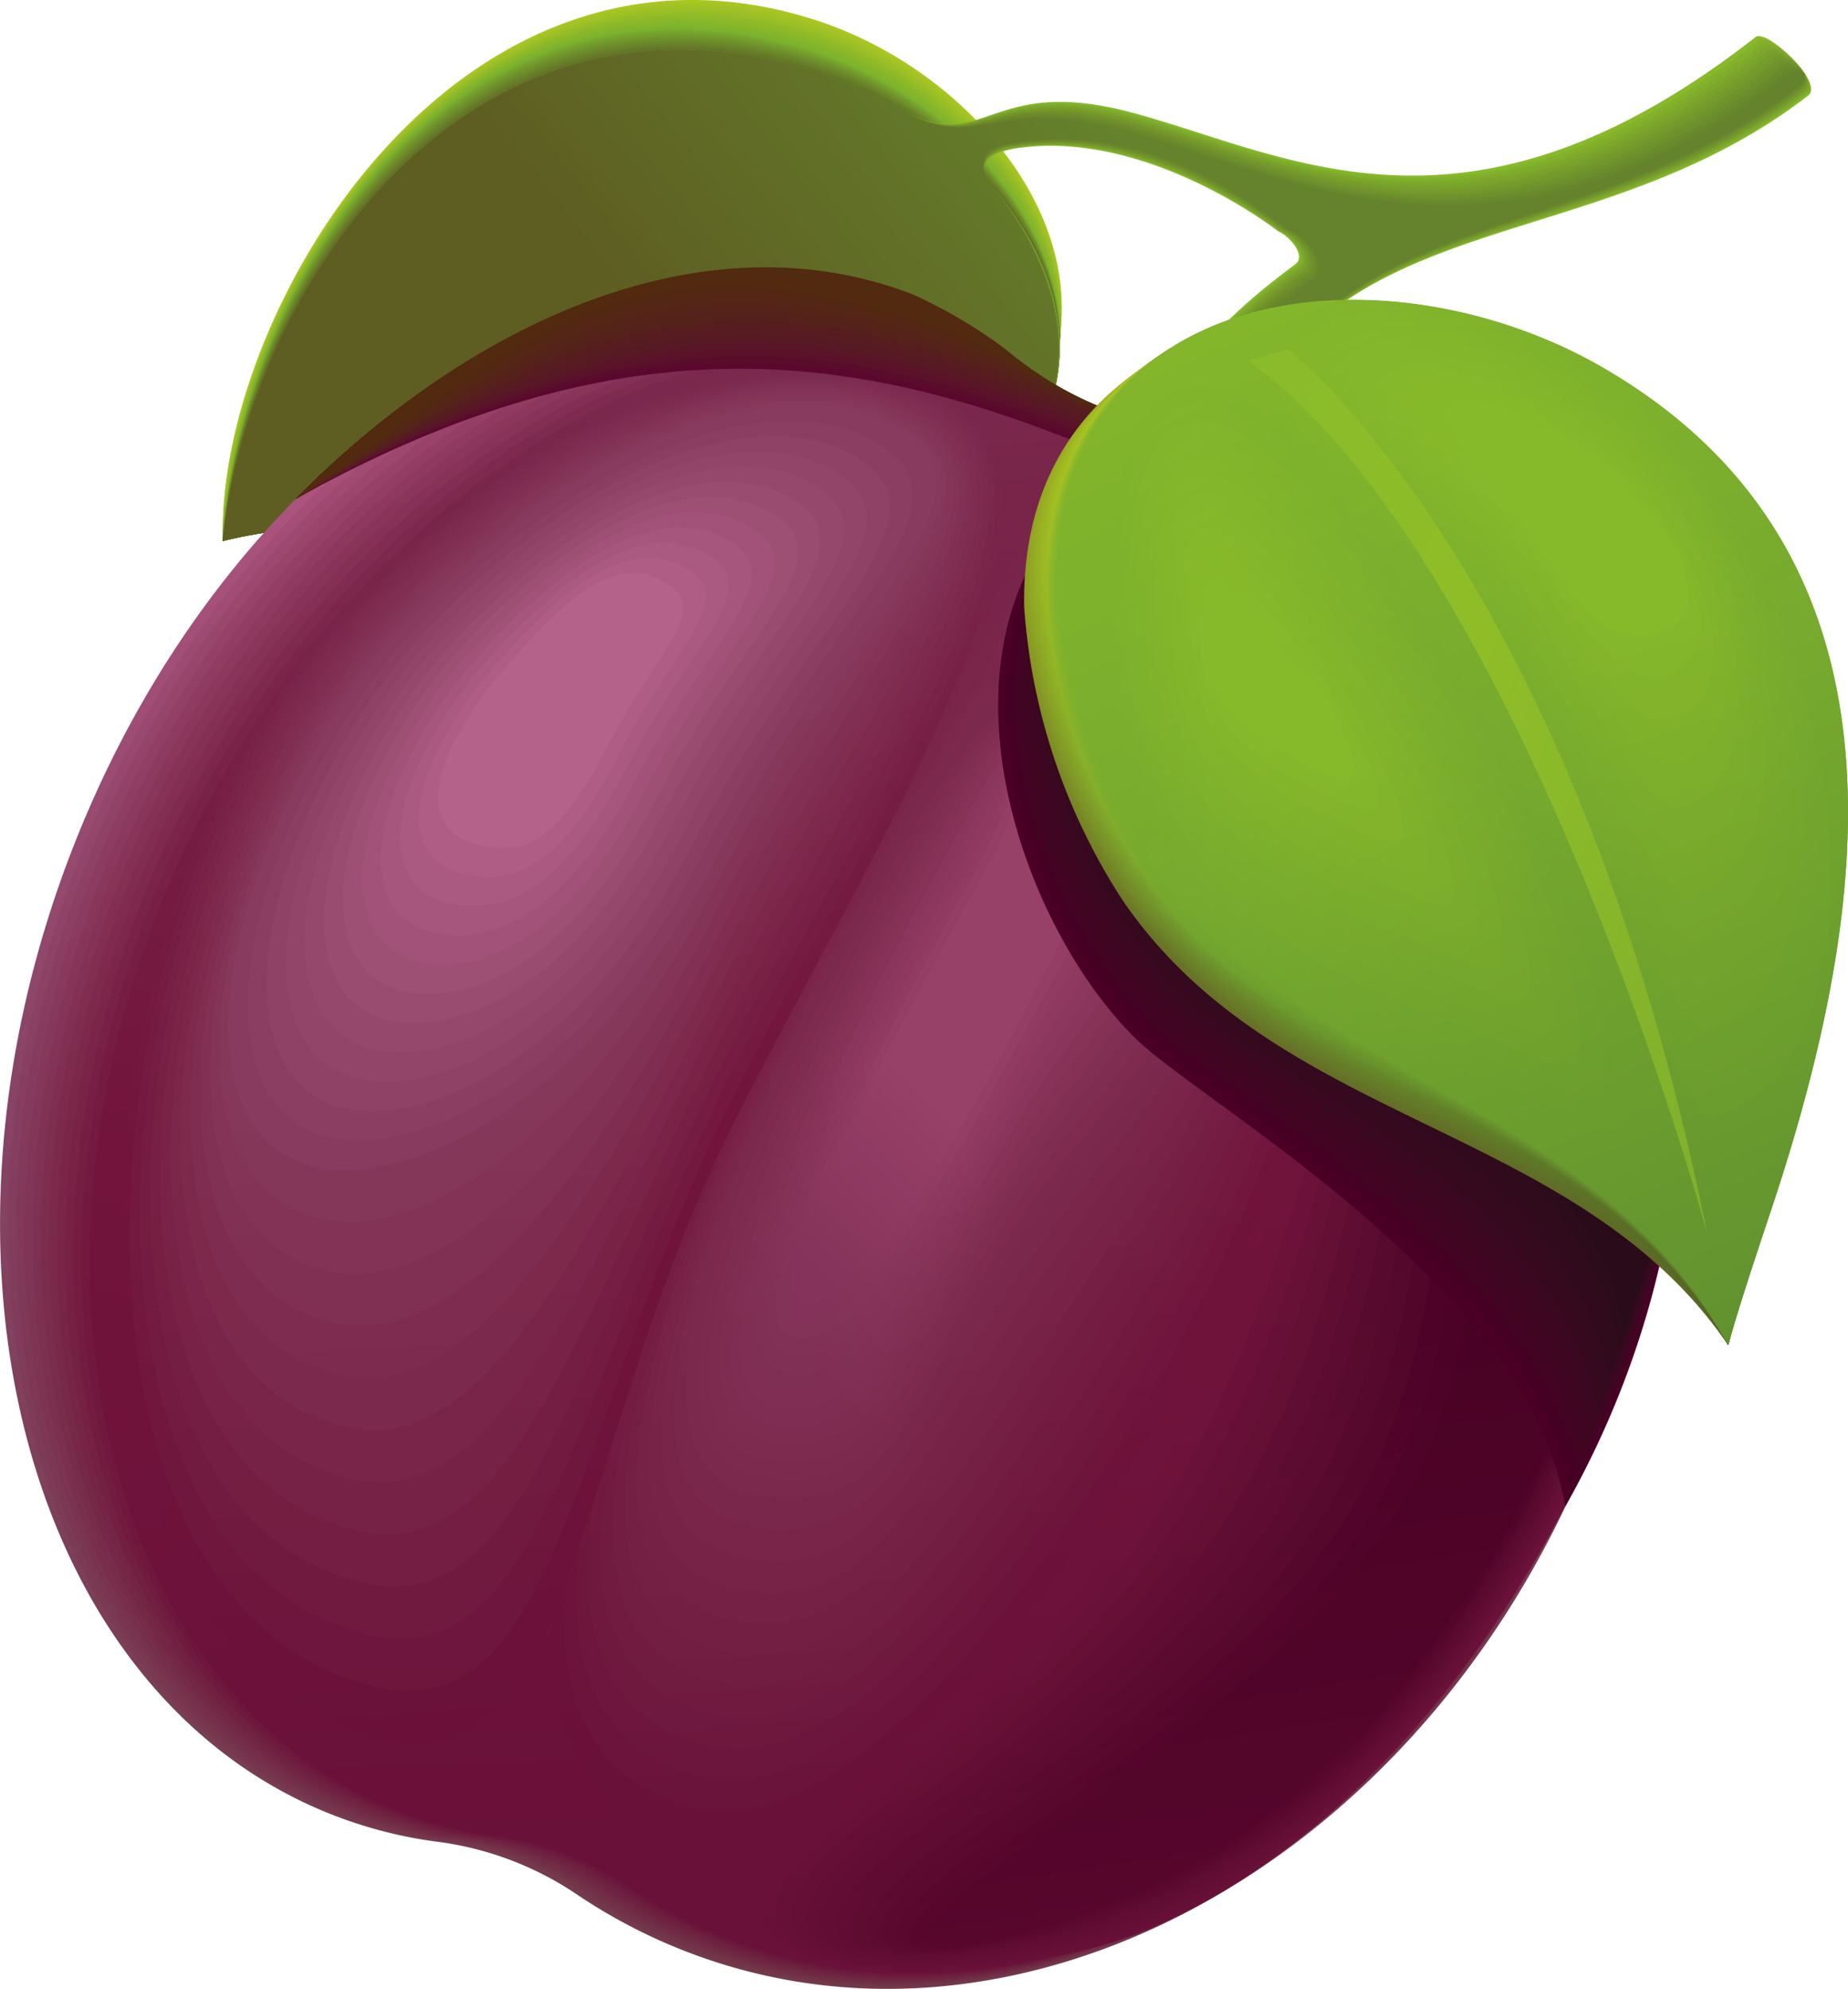 <svg xmlns="http://www.w3.org/2000/svg" xmlns:xlink="http://www.w3.org/1999/xlink" width="51.742" height="55.671" viewBox="0 0 51.742 55.671">
  <defs>
    <linearGradient id="linear-gradient" x1="0.502" y1="0.787" x2="0.47" y2="-0.561" gradientUnits="objectBoundingBox">
      <stop offset="0" stop-color="#77a62c"/>
      <stop offset="1" stop-color="#78ac2d"/>
    </linearGradient>
    <linearGradient id="linear-gradient-2" x1="0.502" y1="0.787" x2="0.47" y2="-0.561" gradientUnits="objectBoundingBox">
      <stop offset="0" stop-color="#749e2b"/>
      <stop offset="1" stop-color="#76a72d"/>
    </linearGradient>
    <linearGradient id="linear-gradient-3" x1="0.502" y1="0.787" x2="0.47" y2="-0.561" gradientUnits="objectBoundingBox">
      <stop offset="0" stop-color="#71962a"/>
      <stop offset="1" stop-color="#73a22d"/>
    </linearGradient>
    <linearGradient id="linear-gradient-4" x1="0.502" y1="0.787" x2="0.47" y2="-0.561" gradientUnits="objectBoundingBox">
      <stop offset="0" stop-color="#6f8e29"/>
      <stop offset="1" stop-color="#719e2d"/>
    </linearGradient>
    <linearGradient id="linear-gradient-5" x1="0.502" y1="0.787" x2="0.47" y2="-0.561" gradientUnits="objectBoundingBox">
      <stop offset="0" stop-color="#6d8728"/>
      <stop offset="1" stop-color="#6f992d"/>
    </linearGradient>
    <linearGradient id="linear-gradient-6" x1="0.502" y1="0.787" x2="0.47" y2="-0.561" gradientUnits="objectBoundingBox">
      <stop offset="0" stop-color="#6a8027"/>
      <stop offset="1" stop-color="#6d952c"/>
    </linearGradient>
    <linearGradient id="linear-gradient-7" x1="0.502" y1="0.787" x2="0.47" y2="-0.561" gradientUnits="objectBoundingBox">
      <stop offset="0" stop-color="#687926"/>
      <stop offset="1" stop-color="#6c912c"/>
    </linearGradient>
    <linearGradient id="linear-gradient-8" x1="0.502" y1="0.787" x2="0.47" y2="-0.561" gradientUnits="objectBoundingBox">
      <stop offset="0" stop-color="#657225"/>
      <stop offset="1" stop-color="#6a8e2c"/>
    </linearGradient>
    <linearGradient id="linear-gradient-9" x1="0.502" y1="0.787" x2="0.471" y2="-0.561" gradientUnits="objectBoundingBox">
      <stop offset="0" stop-color="#636b24"/>
      <stop offset="1" stop-color="#688a2c"/>
    </linearGradient>
    <linearGradient id="linear-gradient-10" x1="0.502" y1="0.787" x2="0.471" y2="-0.561" gradientUnits="objectBoundingBox">
      <stop offset="0" stop-color="#606523"/>
      <stop offset="1" stop-color="#66862c"/>
    </linearGradient>
    <linearGradient id="linear-gradient-11" x1="0.502" y1="0.787" x2="0.471" y2="-0.561" gradientUnits="objectBoundingBox">
      <stop offset="0" stop-color="#5e5e22"/>
      <stop offset="1" stop-color="#65822c"/>
    </linearGradient>
    <linearGradient id="linear-gradient-12" x1="0.417" y1="0.518" x2="0.869" y2="0.22" gradientUnits="objectBoundingBox">
      <stop offset="0" stop-color="#7fb82c"/>
      <stop offset="1" stop-color="#87ba2a"/>
    </linearGradient>
    <linearGradient id="linear-gradient-13" x1="0.405" y1="0.523" x2="0.848" y2="0.243" gradientUnits="objectBoundingBox">
      <stop offset="0" stop-color="#7baa2b"/>
      <stop offset="1" stop-color="#83b22a"/>
    </linearGradient>
    <linearGradient id="linear-gradient-14" x1="0.392" y1="0.528" x2="0.826" y2="0.266" gradientUnits="objectBoundingBox">
      <stop offset="0" stop-color="#78a12a"/>
      <stop offset="1" stop-color="#7fac2b"/>
    </linearGradient>
    <linearGradient id="linear-gradient-15" x1="0.379" y1="0.532" x2="0.804" y2="0.288" gradientUnits="objectBoundingBox">
      <stop offset="0" stop-color="#759929"/>
      <stop offset="1" stop-color="#7ca72b"/>
    </linearGradient>
    <linearGradient id="linear-gradient-16" x1="0.366" y1="0.535" x2="0.782" y2="0.308" gradientUnits="objectBoundingBox">
      <stop offset="0" stop-color="#729129"/>
      <stop offset="1" stop-color="#79a22b"/>
    </linearGradient>
    <linearGradient id="linear-gradient-17" x1="0.354" y1="0.54" x2="0.76" y2="0.33" gradientUnits="objectBoundingBox">
      <stop offset="0" stop-color="#6f8928"/>
      <stop offset="1" stop-color="#769d2b"/>
    </linearGradient>
    <linearGradient id="linear-gradient-18" x1="0.341" y1="0.544" x2="0.738" y2="0.352" gradientUnits="objectBoundingBox">
      <stop offset="0" stop-color="#6c8127"/>
      <stop offset="1" stop-color="#73982c"/>
    </linearGradient>
    <linearGradient id="linear-gradient-19" x1="0.328" y1="0.548" x2="0.715" y2="0.372" gradientUnits="objectBoundingBox">
      <stop offset="0" stop-color="#697a26"/>
      <stop offset="1" stop-color="#70942c"/>
    </linearGradient>
    <linearGradient id="linear-gradient-20" x1="0.315" y1="0.55" x2="0.692" y2="0.39" gradientUnits="objectBoundingBox">
      <stop offset="0" stop-color="#667325"/>
      <stop offset="1" stop-color="#6d8f2c"/>
    </linearGradient>
    <linearGradient id="linear-gradient-21" x1="0.302" y1="0.552" x2="0.67" y2="0.408" gradientUnits="objectBoundingBox">
      <stop offset="0" stop-color="#636c24"/>
      <stop offset="1" stop-color="#6a8b2c"/>
    </linearGradient>
    <linearGradient id="linear-gradient-22" x1="0.289" y1="0.553" x2="0.647" y2="0.423" gradientUnits="objectBoundingBox">
      <stop offset="0" stop-color="#606523"/>
      <stop offset="1" stop-color="#67872c"/>
    </linearGradient>
    <linearGradient id="linear-gradient-23" x1="0.276" y1="0.553" x2="0.624" y2="0.438" xlink:href="#linear-gradient-11"/>
    <linearGradient id="linear-gradient-24" x1="0.481" y1="-0.008" x2="0.518" y2="1.003" gradientUnits="objectBoundingBox">
      <stop offset="0" stop-color="#bc5b8a"/>
      <stop offset="0.47" stop-color="#874364"/>
      <stop offset="1" stop-color="#713a48"/>
    </linearGradient>
    <linearGradient id="linear-gradient-25" x1="0.481" y1="-0.008" x2="0.518" y2="1.006" gradientUnits="objectBoundingBox">
      <stop offset="0" stop-color="#b45683"/>
      <stop offset="0.47" stop-color="#853e60"/>
      <stop offset="1" stop-color="#703647"/>
    </linearGradient>
    <linearGradient id="linear-gradient-26" x1="0.481" y1="-0.009" x2="0.518" y2="1.008" gradientUnits="objectBoundingBox">
      <stop offset="0" stop-color="#ad517c"/>
      <stop offset="0.47" stop-color="#833a5c"/>
      <stop offset="1" stop-color="#6f3345"/>
    </linearGradient>
    <linearGradient id="linear-gradient-27" x1="0.481" y1="-0.009" x2="0.518" y2="1.011" gradientUnits="objectBoundingBox">
      <stop offset="0" stop-color="#a74c76"/>
      <stop offset="0.47" stop-color="#823658"/>
      <stop offset="1" stop-color="#6e3044"/>
    </linearGradient>
    <linearGradient id="linear-gradient-28" x1="0.481" y1="-0.009" x2="0.518" y2="1.014" gradientUnits="objectBoundingBox">
      <stop offset="0" stop-color="#a14771"/>
      <stop offset="0.47" stop-color="#803254"/>
      <stop offset="1" stop-color="#6d2c42"/>
    </linearGradient>
    <linearGradient id="linear-gradient-29" x1="0.481" y1="-0.009" x2="0.518" y2="1.017" gradientUnits="objectBoundingBox">
      <stop offset="0" stop-color="#9c436c"/>
      <stop offset="0.47" stop-color="#7e2e50"/>
      <stop offset="1" stop-color="#6c2941"/>
    </linearGradient>
    <linearGradient id="linear-gradient-30" x1="0.481" y1="-0.009" x2="0.518" y2="1.02" gradientUnits="objectBoundingBox">
      <stop offset="0" stop-color="#963f67"/>
      <stop offset="0.47" stop-color="#7c2a4c"/>
      <stop offset="1" stop-color="#6b253f"/>
    </linearGradient>
    <linearGradient id="linear-gradient-31" x1="0.481" y1="-0.009" x2="0.519" y2="1.022" gradientUnits="objectBoundingBox">
      <stop offset="0" stop-color="#913b62"/>
      <stop offset="0.47" stop-color="#7a2649"/>
      <stop offset="1" stop-color="#6b213e"/>
    </linearGradient>
    <linearGradient id="linear-gradient-32" x1="0.481" y1="-0.009" x2="0.519" y2="1.025" gradientUnits="objectBoundingBox">
      <stop offset="0" stop-color="#8c375d"/>
      <stop offset="0.47" stop-color="#782246"/>
      <stop offset="1" stop-color="#6a1e3c"/>
    </linearGradient>
    <linearGradient id="linear-gradient-33" x1="0.481" y1="-0.009" x2="0.519" y2="1.028" gradientUnits="objectBoundingBox">
      <stop offset="0" stop-color="#863359"/>
      <stop offset="0.47" stop-color="#761d42"/>
      <stop offset="1" stop-color="#691a3b"/>
    </linearGradient>
    <linearGradient id="linear-gradient-34" x1="0.481" y1="-0.009" x2="0.519" y2="1.031" gradientUnits="objectBoundingBox">
      <stop offset="0" stop-color="#812f54"/>
      <stop offset="0.47" stop-color="#74193f"/>
      <stop offset="1" stop-color="#68153a"/>
    </linearGradient>
    <linearGradient id="linear-gradient-35" x1="0.481" y1="-0.009" x2="0.519" y2="1.033" gradientUnits="objectBoundingBox">
      <stop offset="0" stop-color="#7c2c50"/>
      <stop offset="0.47" stop-color="#72143c"/>
      <stop offset="1" stop-color="#671038"/>
    </linearGradient>
    <linearGradient id="linear-gradient-36" x1="0.454" y1="-0.017" x2="0.516" y2="0.999" xlink:href="#linear-gradient-35"/>
    <linearGradient id="linear-gradient-37" x1="0.453" y1="-0.017" x2="0.516" y2="1" gradientUnits="objectBoundingBox">
      <stop offset="0" stop-color="#7c2c50"/>
      <stop offset="0.47" stop-color="#6d123a"/>
      <stop offset="1" stop-color="#661037"/>
    </linearGradient>
    <linearGradient id="linear-gradient-38" x1="0.452" y1="-0.017" x2="0.516" y2="1.001" gradientUnits="objectBoundingBox">
      <stop offset="0" stop-color="#7c2c50"/>
      <stop offset="0.47" stop-color="#681137"/>
      <stop offset="1" stop-color="#650f36"/>
    </linearGradient>
    <linearGradient id="linear-gradient-39" x1="0.451" y1="-0.017" x2="0.517" y2="1.002" gradientUnits="objectBoundingBox">
      <stop offset="0" stop-color="#7c2c50"/>
      <stop offset="0.47" stop-color="#640f34"/>
      <stop offset="1" stop-color="#630e35"/>
    </linearGradient>
    <linearGradient id="linear-gradient-40" x1="0.449" y1="-0.017" x2="0.517" y2="1.003" gradientUnits="objectBoundingBox">
      <stop offset="0" stop-color="#7c2c50"/>
      <stop offset="0.47" stop-color="#5f0d32"/>
      <stop offset="1" stop-color="#620d34"/>
    </linearGradient>
    <linearGradient id="linear-gradient-41" x1="0.448" y1="-0.017" x2="0.517" y2="1.004" gradientUnits="objectBoundingBox">
      <stop offset="0" stop-color="#7c2c50"/>
      <stop offset="0.47" stop-color="#5b0c30"/>
      <stop offset="1" stop-color="#610c33"/>
    </linearGradient>
    <linearGradient id="linear-gradient-42" x1="0.447" y1="-0.017" x2="0.518" y2="1.005" gradientUnits="objectBoundingBox">
      <stop offset="0" stop-color="#7c2c50"/>
      <stop offset="0.47" stop-color="#560a2d"/>
      <stop offset="1" stop-color="#600c32"/>
    </linearGradient>
    <linearGradient id="linear-gradient-43" x1="0.446" y1="-0.017" x2="0.518" y2="1.006" gradientUnits="objectBoundingBox">
      <stop offset="0" stop-color="#7c2c50"/>
      <stop offset="0.47" stop-color="#52082b"/>
      <stop offset="1" stop-color="#5f0b31"/>
    </linearGradient>
    <linearGradient id="linear-gradient-44" x1="0.445" y1="-0.017" x2="0.519" y2="1.007" gradientUnits="objectBoundingBox">
      <stop offset="0" stop-color="#7c2c50"/>
      <stop offset="0.47" stop-color="#4e0528"/>
      <stop offset="1" stop-color="#5e0a30"/>
    </linearGradient>
    <linearGradient id="linear-gradient-45" x1="0.443" y1="-0.017" x2="0.519" y2="1.008" gradientUnits="objectBoundingBox">
      <stop offset="0" stop-color="#7c2c50"/>
      <stop offset="0.47" stop-color="#4a0026"/>
      <stop offset="1" stop-color="#5d092f"/>
    </linearGradient>
    <linearGradient id="linear-gradient-46" x1="0.442" y1="-0.017" x2="0.52" y2="1.009" gradientUnits="objectBoundingBox">
      <stop offset="0" stop-color="#7c2c50"/>
      <stop offset="0.47" stop-color="#460024"/>
      <stop offset="1" stop-color="#5c082e"/>
    </linearGradient>
    <linearGradient id="linear-gradient-47" x1="0.44" y1="-0.017" x2="0.521" y2="1.011" gradientUnits="objectBoundingBox">
      <stop offset="0" stop-color="#7c2c50"/>
      <stop offset="0.47" stop-color="#420021"/>
      <stop offset="1" stop-color="#5b072e"/>
    </linearGradient>
    <linearGradient id="linear-gradient-48" x1="0.461" y1="-0.107" x2="0.533" y2="1.102" xlink:href="#linear-gradient-35"/>
    <linearGradient id="linear-gradient-49" x1="0.461" y1="-0.107" x2="0.532" y2="1.102" gradientUnits="objectBoundingBox">
      <stop offset="0" stop-color="#7c2b50"/>
      <stop offset="0.47" stop-color="#73163e"/>
      <stop offset="1" stop-color="#69133a"/>
    </linearGradient>
    <linearGradient id="linear-gradient-50" x1="0.462" y1="-0.107" x2="0.532" y2="1.102" gradientUnits="objectBoundingBox">
      <stop offset="0" stop-color="#7c2b50"/>
      <stop offset="0.47" stop-color="#74183f"/>
      <stop offset="1" stop-color="#6b153c"/>
    </linearGradient>
    <linearGradient id="linear-gradient-51" x1="0.462" y1="-0.107" x2="0.532" y2="1.102" gradientUnits="objectBoundingBox">
      <stop offset="0" stop-color="#7c2b4f"/>
      <stop offset="0.47" stop-color="#751a40"/>
      <stop offset="1" stop-color="#6c183e"/>
    </linearGradient>
    <linearGradient id="linear-gradient-52" x1="0.463" y1="-0.107" x2="0.532" y2="1.102" gradientUnits="objectBoundingBox">
      <stop offset="0" stop-color="#7c2b4f"/>
      <stop offset="0.47" stop-color="#761c42"/>
      <stop offset="1" stop-color="#6e1a3f"/>
    </linearGradient>
    <linearGradient id="linear-gradient-53" x1="0.464" y1="-0.107" x2="0.531" y2="1.102" gradientUnits="objectBoundingBox">
      <stop offset="0" stop-color="#7c2b4f"/>
      <stop offset="0.47" stop-color="#761e43"/>
      <stop offset="1" stop-color="#701c41"/>
    </linearGradient>
    <linearGradient id="linear-gradient-54" x1="0.464" y1="-0.107" x2="0.531" y2="1.101" gradientUnits="objectBoundingBox">
      <stop offset="0" stop-color="#7c2a4e"/>
      <stop offset="0.47" stop-color="#772045"/>
      <stop offset="1" stop-color="#721e43"/>
    </linearGradient>
    <linearGradient id="linear-gradient-55" x1="0.465" y1="-0.107" x2="0.53" y2="1.101" gradientUnits="objectBoundingBox">
      <stop offset="0" stop-color="#7c2a4e"/>
      <stop offset="0.47" stop-color="#782247"/>
      <stop offset="1" stop-color="#742145"/>
    </linearGradient>
    <linearGradient id="linear-gradient-56" x1="0.466" y1="-0.107" x2="0.53" y2="1.101" gradientUnits="objectBoundingBox">
      <stop offset="0" stop-color="#7c2a4e"/>
      <stop offset="0.47" stop-color="#792448"/>
      <stop offset="1" stop-color="#762347"/>
    </linearGradient>
    <linearGradient id="linear-gradient-57" x1="0.466" y1="-0.107" x2="0.529" y2="1.101" gradientUnits="objectBoundingBox">
      <stop offset="0" stop-color="#7b2a4e"/>
      <stop offset="0.47" stop-color="#7a264a"/>
      <stop offset="1" stop-color="#782549"/>
    </linearGradient>
    <linearGradient id="linear-gradient-58" x1="0.467" y1="-0.107" x2="0.529" y2="1.101" gradientUnits="objectBoundingBox">
      <stop offset="0" stop-color="#7b2a4d"/>
      <stop offset="0.47" stop-color="#7a284b"/>
      <stop offset="1" stop-color="#79274b"/>
    </linearGradient>
    <linearGradient id="linear-gradient-59" x1="0.45" y1="0.606" x2="0.265" y2="0.955" gradientUnits="objectBoundingBox">
      <stop offset="0" stop-color="#7e2b4f"/>
      <stop offset="1" stop-color="#7c2a4e"/>
    </linearGradient>
    <linearGradient id="linear-gradient-60" x1="0.45" y1="0.606" x2="0.262" y2="0.956" gradientUnits="objectBoundingBox">
      <stop offset="0" stop-color="#802d52"/>
      <stop offset="1" stop-color="#7d2b4f"/>
    </linearGradient>
    <linearGradient id="linear-gradient-61" x1="0.45" y1="0.606" x2="0.259" y2="0.957" gradientUnits="objectBoundingBox">
      <stop offset="0" stop-color="#822f54"/>
      <stop offset="1" stop-color="#7e2c50"/>
    </linearGradient>
    <linearGradient id="linear-gradient-62" x1="0.451" y1="0.606" x2="0.257" y2="0.957" gradientUnits="objectBoundingBox">
      <stop offset="0" stop-color="#853156"/>
      <stop offset="1" stop-color="#7f2d52"/>
    </linearGradient>
    <linearGradient id="linear-gradient-63" x1="0.452" y1="0.606" x2="0.254" y2="0.958" gradientUnits="objectBoundingBox">
      <stop offset="0" stop-color="#873358"/>
      <stop offset="1" stop-color="#802e53"/>
    </linearGradient>
    <linearGradient id="linear-gradient-64" x1="0.453" y1="0.606" x2="0.251" y2="0.958" gradientUnits="objectBoundingBox">
      <stop offset="0" stop-color="#8a355b"/>
      <stop offset="1" stop-color="#802f54"/>
    </linearGradient>
    <linearGradient id="linear-gradient-65" x1="0.454" y1="0.606" x2="0.248" y2="0.959" gradientUnits="objectBoundingBox">
      <stop offset="0" stop-color="#8c375d"/>
      <stop offset="1" stop-color="#813055"/>
    </linearGradient>
    <linearGradient id="linear-gradient-66" x1="0.455" y1="0.605" x2="0.245" y2="0.959" gradientUnits="objectBoundingBox">
      <stop offset="0" stop-color="#8f3960"/>
      <stop offset="1" stop-color="#823156"/>
    </linearGradient>
    <linearGradient id="linear-gradient-67" x1="0.456" y1="0.605" x2="0.241" y2="0.959" gradientUnits="objectBoundingBox">
      <stop offset="0" stop-color="#913b62"/>
      <stop offset="1" stop-color="#833258"/>
    </linearGradient>
    <linearGradient id="linear-gradient-68" x1="0.458" y1="0.604" x2="0.237" y2="0.959" gradientUnits="objectBoundingBox">
      <stop offset="0" stop-color="#943e65"/>
      <stop offset="1" stop-color="#843259"/>
    </linearGradient>
    <linearGradient id="linear-gradient-69" x1="0.459" y1="0.603" x2="0.233" y2="0.959" gradientUnits="objectBoundingBox">
      <stop offset="0" stop-color="#974068"/>
      <stop offset="1" stop-color="#85335a"/>
    </linearGradient>
    <linearGradient id="linear-gradient-70" x1="0.48" y1="0.018" x2="0.543" y2="1.177" xlink:href="#linear-gradient-35"/>
    <linearGradient id="linear-gradient-71" x1="0.481" y1="0.019" x2="0.542" y2="1.176" gradientUnits="objectBoundingBox">
      <stop offset="0" stop-color="#7d2d51"/>
      <stop offset="0.47" stop-color="#74183f"/>
      <stop offset="1" stop-color="#6a153b"/>
    </linearGradient>
    <linearGradient id="linear-gradient-72" x1="0.481" y1="0.019" x2="0.541" y2="1.176" gradientUnits="objectBoundingBox">
      <stop offset="0" stop-color="#7f2e53"/>
      <stop offset="0.47" stop-color="#761c42"/>
      <stop offset="1" stop-color="#6d193e"/>
    </linearGradient>
    <linearGradient id="linear-gradient-73" x1="0.481" y1="0.019" x2="0.54" y2="1.175" gradientUnits="objectBoundingBox">
      <stop offset="0" stop-color="#803054"/>
      <stop offset="0.47" stop-color="#781f44"/>
      <stop offset="1" stop-color="#701d41"/>
    </linearGradient>
    <linearGradient id="linear-gradient-74" x1="0.481" y1="0.019" x2="0.538" y2="1.175" gradientUnits="objectBoundingBox">
      <stop offset="0" stop-color="#813155"/>
      <stop offset="0.47" stop-color="#7a2347"/>
      <stop offset="1" stop-color="#732145"/>
    </linearGradient>
    <linearGradient id="linear-gradient-75" x1="0.482" y1="0.02" x2="0.537" y2="1.174" gradientUnits="objectBoundingBox">
      <stop offset="0" stop-color="#823356"/>
      <stop offset="0.47" stop-color="#7c264a"/>
      <stop offset="1" stop-color="#762448"/>
    </linearGradient>
    <linearGradient id="linear-gradient-76" x1="0.482" y1="0.02" x2="0.535" y2="1.173" gradientUnits="objectBoundingBox">
      <stop offset="0" stop-color="#833458"/>
      <stop offset="0.47" stop-color="#7e2a4d"/>
      <stop offset="1" stop-color="#79284b"/>
    </linearGradient>
    <linearGradient id="linear-gradient-77" x1="0.482" y1="0.02" x2="0.534" y2="1.172" gradientUnits="objectBoundingBox">
      <stop offset="0" stop-color="#843659"/>
      <stop offset="0.47" stop-color="#802d51"/>
      <stop offset="1" stop-color="#7c2c4f"/>
    </linearGradient>
    <linearGradient id="linear-gradient-78" x1="0.482" y1="0.021" x2="0.532" y2="1.171" gradientUnits="objectBoundingBox">
      <stop offset="0" stop-color="#85375a"/>
      <stop offset="0.47" stop-color="#823154"/>
      <stop offset="1" stop-color="#7f3053"/>
    </linearGradient>
    <linearGradient id="linear-gradient-79" x1="0.483" y1="0.021" x2="0.53" y2="1.17" gradientUnits="objectBoundingBox">
      <stop offset="0" stop-color="#86395c"/>
      <stop offset="0.47" stop-color="#843457"/>
      <stop offset="1" stop-color="#823456"/>
    </linearGradient>
    <linearGradient id="linear-gradient-80" x1="0.483" y1="0.022" x2="0.529" y2="1.169" gradientUnits="objectBoundingBox">
      <stop offset="0" stop-color="#873a5d"/>
      <stop offset="0.47" stop-color="#86385b"/>
      <stop offset="1" stop-color="#85375a"/>
    </linearGradient>
    <linearGradient id="linear-gradient-81" x1="0.337" y1="-0.135" x2="0.744" y2="1.105" gradientUnits="objectBoundingBox">
      <stop offset="0" stop-color="#87ba2a"/>
      <stop offset="0.5" stop-color="#76a92e"/>
      <stop offset="1" stop-color="#5e8e2f"/>
    </linearGradient>
    <linearGradient id="linear-gradient-82" x1="0.338" y1="-0.149" x2="0.776" y2="1.139" gradientUnits="objectBoundingBox">
      <stop offset="0" stop-color="#afc81f"/>
      <stop offset="0.5" stop-color="#697327"/>
      <stop offset="1" stop-color="#586525"/>
    </linearGradient>
    <linearGradient id="linear-gradient-83" x1="0.342" y1="-0.136" x2="0.773" y2="1.132" gradientUnits="objectBoundingBox">
      <stop offset="0" stop-color="#afc81f"/>
      <stop offset="0.5" stop-color="#697627"/>
      <stop offset="1" stop-color="#576425"/>
    </linearGradient>
    <linearGradient id="linear-gradient-84" x1="0.346" y1="-0.124" x2="0.769" y2="1.125" gradientUnits="objectBoundingBox">
      <stop offset="0" stop-color="#afc81f"/>
      <stop offset="0.5" stop-color="#6a7a28"/>
      <stop offset="1" stop-color="#566224"/>
    </linearGradient>
    <linearGradient id="linear-gradient-85" x1="0.349" y1="-0.111" x2="0.765" y2="1.118" gradientUnits="objectBoundingBox">
      <stop offset="0" stop-color="#afc81f"/>
      <stop offset="0.5" stop-color="#6b7f29"/>
      <stop offset="1" stop-color="#556124"/>
    </linearGradient>
    <linearGradient id="linear-gradient-86" x1="0.353" y1="-0.098" x2="0.762" y2="1.11" gradientUnits="objectBoundingBox">
      <stop offset="0" stop-color="#afc81f"/>
      <stop offset="0.5" stop-color="#6b832a"/>
      <stop offset="1" stop-color="#546024"/>
    </linearGradient>
    <linearGradient id="linear-gradient-87" x1="0.357" y1="-0.086" x2="0.758" y2="1.103" gradientUnits="objectBoundingBox">
      <stop offset="0" stop-color="#afc81f"/>
      <stop offset="0.5" stop-color="#6c872a"/>
      <stop offset="1" stop-color="#535f23"/>
    </linearGradient>
    <linearGradient id="linear-gradient-88" x1="0.361" y1="-0.073" x2="0.754" y2="1.096" gradientUnits="objectBoundingBox">
      <stop offset="0" stop-color="#afc81f"/>
      <stop offset="0.5" stop-color="#6c8b2b"/>
      <stop offset="1" stop-color="#525d23"/>
    </linearGradient>
    <linearGradient id="linear-gradient-89" x1="0.365" y1="-0.06" x2="0.751" y2="1.089" gradientUnits="objectBoundingBox">
      <stop offset="0" stop-color="#afc81f"/>
      <stop offset="0.5" stop-color="#6d8f2c"/>
      <stop offset="1" stop-color="#515c23"/>
    </linearGradient>
    <linearGradient id="linear-gradient-90" x1="0.368" y1="-0.048" x2="0.747" y2="1.082" gradientUnits="objectBoundingBox">
      <stop offset="0" stop-color="#afc81f"/>
      <stop offset="0.5" stop-color="#6e942c"/>
      <stop offset="1" stop-color="#505b22"/>
    </linearGradient>
    <linearGradient id="linear-gradient-91" x1="0.372" y1="-0.035" x2="0.744" y2="1.075" gradientUnits="objectBoundingBox">
      <stop offset="0" stop-color="#afc81f"/>
      <stop offset="0.5" stop-color="#6e982d"/>
      <stop offset="1" stop-color="#4f5a22"/>
    </linearGradient>
    <linearGradient id="linear-gradient-92" x1="0.376" y1="-0.022" x2="0.74" y2="1.068" gradientUnits="objectBoundingBox">
      <stop offset="0" stop-color="#afc81f"/>
      <stop offset="0.5" stop-color="#6f9d2e"/>
      <stop offset="1" stop-color="#4e5822"/>
    </linearGradient>
    <linearGradient id="linear-gradient-93" x1="0.379" y1="-0.01" x2="0.736" y2="1.061" gradientUnits="objectBoundingBox">
      <stop offset="0" stop-color="#afc81f"/>
      <stop offset="0.5" stop-color="#71a32f"/>
      <stop offset="1" stop-color="#4d5721"/>
    </linearGradient>
    <linearGradient id="linear-gradient-94" x1="0.376" y1="-0.021" x2="0.737" y2="1.065" gradientUnits="objectBoundingBox">
      <stop offset="0" stop-color="#abc720"/>
      <stop offset="0.5" stop-color="#71a42f"/>
      <stop offset="1" stop-color="#4f5c23"/>
    </linearGradient>
    <linearGradient id="linear-gradient-95" x1="0.372" y1="-0.032" x2="0.738" y2="1.07" gradientUnits="objectBoundingBox">
      <stop offset="0" stop-color="#a7c521"/>
      <stop offset="0.5" stop-color="#71a42f"/>
      <stop offset="1" stop-color="#506024"/>
    </linearGradient>
    <linearGradient id="linear-gradient-96" x1="0.368" y1="-0.043" x2="0.739" y2="1.074" gradientUnits="objectBoundingBox">
      <stop offset="0" stop-color="#a4c422"/>
      <stop offset="0.5" stop-color="#72a52f"/>
      <stop offset="1" stop-color="#526525"/>
    </linearGradient>
    <linearGradient id="linear-gradient-97" x1="0.364" y1="-0.054" x2="0.739" y2="1.078" gradientUnits="objectBoundingBox">
      <stop offset="0" stop-color="#a0c324"/>
      <stop offset="0.5" stop-color="#72a52f"/>
      <stop offset="1" stop-color="#546926"/>
    </linearGradient>
    <linearGradient id="linear-gradient-98" x1="0.36" y1="-0.065" x2="0.74" y2="1.082" gradientUnits="objectBoundingBox">
      <stop offset="0" stop-color="#9cc125"/>
      <stop offset="0.5" stop-color="#73a62f"/>
      <stop offset="1" stop-color="#556e28"/>
    </linearGradient>
    <linearGradient id="linear-gradient-99" x1="0.356" y1="-0.076" x2="0.741" y2="1.086" gradientUnits="objectBoundingBox">
      <stop offset="0" stop-color="#99c026"/>
      <stop offset="0.5" stop-color="#73a62f"/>
      <stop offset="1" stop-color="#577329"/>
    </linearGradient>
    <linearGradient id="linear-gradient-100" x1="0.352" y1="-0.087" x2="0.742" y2="1.091" gradientUnits="objectBoundingBox">
      <stop offset="0" stop-color="#95bf27"/>
      <stop offset="0.5" stop-color="#74a72e"/>
      <stop offset="1" stop-color="#58782a"/>
    </linearGradient>
    <linearGradient id="linear-gradient-101" x1="0.349" y1="-0.098" x2="0.742" y2="1.095" gradientUnits="objectBoundingBox">
      <stop offset="0" stop-color="#92be28"/>
      <stop offset="0.5" stop-color="#74a72e"/>
      <stop offset="1" stop-color="#5a7e2b"/>
    </linearGradient>
    <linearGradient id="linear-gradient-102" x1="0.345" y1="-0.109" x2="0.743" y2="1.099" gradientUnits="objectBoundingBox">
      <stop offset="0" stop-color="#8ebd28"/>
      <stop offset="0.5" stop-color="#75a82e"/>
      <stop offset="1" stop-color="#5b832d"/>
    </linearGradient>
    <linearGradient id="linear-gradient-103" x1="0.341" y1="-0.12" x2="0.744" y2="1.103" gradientUnits="objectBoundingBox">
      <stop offset="0" stop-color="#8bbb29"/>
      <stop offset="0.5" stop-color="#75a92e"/>
      <stop offset="1" stop-color="#5d882e"/>
    </linearGradient>
    <linearGradient id="linear-gradient-104" x1="0.337" y1="-0.131" x2="0.745" y2="1.108" xlink:href="#linear-gradient-81"/>
    <linearGradient id="linear-gradient-105" x1="0.176" y1="-0.262" x2="0.797" y2="1.494" xlink:href="#linear-gradient-81"/>
    <linearGradient id="linear-gradient-106" x1="0.176" y1="-0.262" x2="0.796" y2="1.494" gradientUnits="objectBoundingBox">
      <stop offset="0" stop-color="#87ba2a"/>
      <stop offset="0.5" stop-color="#77aa2e"/>
      <stop offset="1" stop-color="#61912f"/>
    </linearGradient>
    <linearGradient id="linear-gradient-107" x1="0.175" y1="-0.263" x2="0.796" y2="1.495" gradientUnits="objectBoundingBox">
      <stop offset="0" stop-color="#87ba2a"/>
      <stop offset="0.5" stop-color="#79ac2d"/>
      <stop offset="1" stop-color="#65942e"/>
    </linearGradient>
    <linearGradient id="linear-gradient-108" x1="0.175" y1="-0.264" x2="0.795" y2="1.495" gradientUnits="objectBoundingBox">
      <stop offset="0" stop-color="#87ba2a"/>
      <stop offset="0.5" stop-color="#7aad2d"/>
      <stop offset="1" stop-color="#68982e"/>
    </linearGradient>
    <linearGradient id="linear-gradient-109" x1="0.174" y1="-0.266" x2="0.794" y2="1.496" gradientUnits="objectBoundingBox">
      <stop offset="0" stop-color="#87ba2a"/>
      <stop offset="0.5" stop-color="#7cae2d"/>
      <stop offset="1" stop-color="#6c9b2e"/>
    </linearGradient>
    <linearGradient id="linear-gradient-110" x1="0.174" y1="-0.267" x2="0.793" y2="1.496" gradientUnits="objectBoundingBox">
      <stop offset="0" stop-color="#87ba2a"/>
      <stop offset="0.5" stop-color="#7db02c"/>
      <stop offset="1" stop-color="#709f2d"/>
    </linearGradient>
    <linearGradient id="linear-gradient-111" x1="0.174" y1="-0.269" x2="0.792" y2="1.497" gradientUnits="objectBoundingBox">
      <stop offset="0" stop-color="#87ba2a"/>
      <stop offset="0.5" stop-color="#7fb12c"/>
      <stop offset="1" stop-color="#73a32d"/>
    </linearGradient>
    <linearGradient id="linear-gradient-112" x1="0.174" y1="-0.271" x2="0.791" y2="1.498" gradientUnits="objectBoundingBox">
      <stop offset="0" stop-color="#87ba2a"/>
      <stop offset="0.5" stop-color="#81b32c"/>
      <stop offset="1" stop-color="#77a72d"/>
    </linearGradient>
    <linearGradient id="linear-gradient-113" x1="0.175" y1="-0.274" x2="0.79" y2="1.499" gradientUnits="objectBoundingBox">
      <stop offset="0" stop-color="#87ba2a"/>
      <stop offset="0.5" stop-color="#82b42b"/>
      <stop offset="1" stop-color="#7bab2c"/>
    </linearGradient>
    <linearGradient id="linear-gradient-114" x1="0.18" y1="-0.278" x2="0.791" y2="1.5" gradientUnits="objectBoundingBox">
      <stop offset="0" stop-color="#87ba2a"/>
      <stop offset="0.5" stop-color="#84b62b"/>
      <stop offset="1" stop-color="#7faf2b"/>
    </linearGradient>
    <linearGradient id="linear-gradient-115" x1="0.19" y1="-0.284" x2="0.792" y2="1.502" gradientUnits="objectBoundingBox">
      <stop offset="0" stop-color="#87ba2a"/>
      <stop offset="0.5" stop-color="#85b82b"/>
      <stop offset="1" stop-color="#83b42b"/>
    </linearGradient>
    <linearGradient id="linear-gradient-116" x1="0.289" y1="-0.229" x2="0.881" y2="1.395" xlink:href="#linear-gradient-81"/>
    <linearGradient id="linear-gradient-117" x1="0.29" y1="-0.231" x2="0.875" y2="1.398" xlink:href="#linear-gradient-106"/>
    <linearGradient id="linear-gradient-118" x1="0.292" y1="-0.234" x2="0.869" y2="1.401" xlink:href="#linear-gradient-107"/>
    <linearGradient id="linear-gradient-119" x1="0.294" y1="-0.237" x2="0.861" y2="1.405" xlink:href="#linear-gradient-108"/>
    <linearGradient id="linear-gradient-120" x1="0.296" y1="-0.24" x2="0.853" y2="1.409" xlink:href="#linear-gradient-109"/>
    <linearGradient id="linear-gradient-121" x1="0.298" y1="-0.244" x2="0.844" y2="1.414" xlink:href="#linear-gradient-110"/>
    <linearGradient id="linear-gradient-122" x1="0.301" y1="-0.248" x2="0.834" y2="1.419" xlink:href="#linear-gradient-111"/>
    <linearGradient id="linear-gradient-123" x1="0.303" y1="-0.254" x2="0.822" y2="1.426" xlink:href="#linear-gradient-112"/>
    <linearGradient id="linear-gradient-124" x1="0.307" y1="-0.26" x2="0.808" y2="1.435" xlink:href="#linear-gradient-113"/>
    <linearGradient id="linear-gradient-125" x1="0.311" y1="-0.269" x2="0.792" y2="1.445" xlink:href="#linear-gradient-114"/>
    <linearGradient id="linear-gradient-126" x1="0.317" y1="-0.279" x2="0.773" y2="1.456" xlink:href="#linear-gradient-115"/>
    <linearGradient id="linear-gradient-127" x1="1.213" y1="0.948" x2="-0.069" y2="0.064" gradientUnits="objectBoundingBox">
      <stop offset="0" stop-color="#7dad2d"/>
      <stop offset="0.6" stop-color="#8fbd28"/>
      <stop offset="1" stop-color="#8abb2a"/>
    </linearGradient>
  </defs>
  <g id="img-floating-4" transform="translate(-2725.82 -904.154)">
    <g id="Group_647" data-name="Group 647" transform="translate(2732.055 904.154)">
      <path id="Path_20793" data-name="Path 20793" d="M2752.968,904.688c5.486,1.719,9.845,8.194,4.657,12.725a11.978,11.978,0,0,1-5.763,2.55c-6.2,1.092-9.065-2.348-15.4-.732C2736.293,912.9,2742.991,901.563,2752.968,904.688Z" transform="translate(-2736.456 -904.154)" fill="#a9c621" fill-rule="evenodd"/>
      <path id="Path_20794" data-name="Path 20794" d="M2752.964,904.816c5.487,1.719,9.846,8.194,4.658,12.725a11.983,11.983,0,0,1-5.763,2.55c-6.2,1.092-9.06-2.425-15.4-.809C2736.354,912.879,2742.987,901.69,2752.964,904.816Z" transform="translate(-2736.457 -904.204)" fill="#a5c422" fill-rule="evenodd"/>
      <path id="Path_20795" data-name="Path 20795" d="M2752.96,904.943c5.487,1.719,9.845,8.194,4.657,12.726a11.983,11.983,0,0,1-5.764,2.55c-6.2,1.092-9.055-2.5-15.393-.886C2736.415,912.854,2742.983,901.818,2752.96,904.943Z" transform="translate(-2736.458 -904.255)" fill="#a0c224" fill-rule="evenodd"/>
      <path id="Path_20796" data-name="Path 20796" d="M2752.955,905.071c5.486,1.719,9.845,8.193,4.657,12.725a11.984,11.984,0,0,1-5.763,2.55c-6.2,1.092-9.05-2.579-15.389-.964C2736.475,912.829,2742.978,901.945,2752.955,905.071Z" transform="translate(-2736.458 -904.305)" fill="#9cc025" fill-rule="evenodd"/>
      <path id="Path_20797" data-name="Path 20797" d="M2752.95,905.2c5.486,1.718,9.846,8.193,4.657,12.725a11.977,11.977,0,0,1-5.764,2.55c-6.2,1.092-9.045-2.656-15.383-1.041C2736.535,912.8,2742.972,902.073,2752.95,905.2Z" transform="translate(-2736.458 -904.355)" fill="#98be26" fill-rule="evenodd"/>
      <path id="Path_20798" data-name="Path 20798" d="M2752.944,905.325c5.487,1.718,9.846,8.193,4.657,12.726a11.974,11.974,0,0,1-5.763,2.549c-6.2,1.092-9.04-2.733-15.378-1.117C2736.595,912.778,2742.968,902.2,2752.944,905.325Z" transform="translate(-2736.458 -904.405)" fill="#94bc27" fill-rule="evenodd"/>
      <path id="Path_20799" data-name="Path 20799" d="M2752.94,905.452c5.487,1.719,9.845,8.194,4.658,12.725a11.981,11.981,0,0,1-5.764,2.55c-6.2,1.092-9.035-2.811-15.374-1.195C2736.655,912.753,2742.963,902.326,2752.94,905.452Z" transform="translate(-2736.458 -904.455)" fill="#8fba28" fill-rule="evenodd"/>
      <path id="Path_20800" data-name="Path 20800" d="M2752.936,905.579c5.486,1.719,9.844,8.194,4.657,12.725a11.983,11.983,0,0,1-5.764,2.55c-6.2,1.092-9.03-2.888-15.369-1.272C2736.715,912.728,2742.958,902.454,2752.936,905.579Z" transform="translate(-2736.458 -904.505)" fill="#8bb829" fill-rule="evenodd"/>
      <path id="Path_20801" data-name="Path 20801" d="M2752.93,905.706c5.486,1.718,9.846,8.194,4.657,12.725a11.986,11.986,0,0,1-5.764,2.55c-6.2,1.092-9.025-2.965-15.364-1.349C2736.775,912.7,2742.953,902.581,2752.93,905.706Z" transform="translate(-2736.458 -904.555)" fill="#87b62a" fill-rule="evenodd"/>
      <path id="Path_20802" data-name="Path 20802" d="M2752.925,905.832c5.486,1.719,9.846,8.194,4.657,12.725a11.977,11.977,0,0,1-5.763,2.55c-6.2,1.092-9.02-3.042-15.359-1.426C2736.835,912.676,2742.948,902.707,2752.925,905.832Z" transform="translate(-2736.458 -904.604)" fill="#83b52b" fill-rule="evenodd"/>
      <path id="Path_20803" data-name="Path 20803" d="M2752.92,905.959c5.486,1.718,9.845,8.194,4.657,12.725a11.973,11.973,0,0,1-5.764,2.55c-6.2,1.092-9.015-3.119-15.354-1.5C2736.895,912.65,2742.943,902.834,2752.92,905.959Z" transform="translate(-2736.458 -904.654)" fill="#7fb32c" fill-rule="evenodd"/>
      <path id="Path_20804" data-name="Path 20804" d="M2752.915,906.087c5.487,1.718,9.846,8.193,4.658,12.725a11.974,11.974,0,0,1-5.764,2.549c-6.2,1.092-9.01-3.2-15.349-1.58C2736.954,912.624,2742.938,902.961,2752.915,906.087Z" transform="translate(-2736.458 -904.703)" fill="#7ab12d" fill-rule="evenodd"/>
      <path id="Path_20805" data-name="Path 20805" d="M2752.915,906.179c5.487,1.712,9.846,8.165,4.658,12.681a12,12,0,0,1-5.764,2.541c-6.2,1.088-9.01-3.185-15.349-1.575C2736.967,912.72,2742.938,903.064,2752.915,906.179Z" transform="translate(-2736.458 -904.743)" fill-rule="evenodd" fill="url(#linear-gradient)"/>
      <path id="Path_20806" data-name="Path 20806" d="M2752.915,906.271c5.487,1.707,9.846,8.138,4.658,12.638a12.021,12.021,0,0,1-5.764,2.532c-6.2,1.085-9.01-3.174-15.349-1.569C2736.98,912.814,2742.938,903.167,2752.915,906.271Z" transform="translate(-2736.458 -904.783)" fill-rule="evenodd" fill="url(#linear-gradient-2)"/>
      <path id="Path_20807" data-name="Path 20807" d="M2752.915,906.364c5.487,1.7,9.846,8.109,4.658,12.595a12.038,12.038,0,0,1-5.764,2.523c-6.2,1.081-9.01-3.163-15.349-1.565C2736.993,912.91,2742.938,903.271,2752.915,906.364Z" transform="translate(-2736.458 -904.823)" fill-rule="evenodd" fill="url(#linear-gradient-3)"/>
      <path id="Path_20808" data-name="Path 20808" d="M2752.915,906.458c5.487,1.695,9.846,8.081,4.658,12.551a12.061,12.061,0,0,1-5.764,2.514c-6.2,1.076-9.01-3.152-15.349-1.559C2737.006,913.005,2742.938,903.375,2752.915,906.458Z" transform="translate(-2736.458 -904.862)" fill-rule="evenodd" fill="url(#linear-gradient-4)"/>
      <path id="Path_20809" data-name="Path 20809" d="M2752.915,906.551c5.487,1.689,9.846,8.053,4.658,12.507a12.08,12.08,0,0,1-5.764,2.506c-6.2,1.073-9.01-3.141-15.349-1.553C2737.02,913.1,2742.938,903.479,2752.915,906.551Z" transform="translate(-2736.458 -904.902)" fill-rule="evenodd" fill="url(#linear-gradient-5)"/>
      <path id="Path_20810" data-name="Path 20810" d="M2752.915,906.643c5.487,1.683,9.846,8.025,4.658,12.463a12.1,12.1,0,0,1-5.764,2.5c-6.2,1.069-9.01-3.13-15.349-1.548C2737.032,913.2,2742.938,903.582,2752.915,906.643Z" transform="translate(-2736.458 -904.942)" fill-rule="evenodd" fill="url(#linear-gradient-6)"/>
      <path id="Path_20811" data-name="Path 20811" d="M2752.915,906.735c5.487,1.678,9.846,8,4.658,12.42a12.128,12.128,0,0,1-5.764,2.488c-6.2,1.066-9.01-3.119-15.349-1.542C2737.044,913.291,2742.938,903.685,2752.915,906.735Z" transform="translate(-2736.458 -904.981)" fill-rule="evenodd" fill="url(#linear-gradient-7)"/>
      <path id="Path_20812" data-name="Path 20812" d="M2752.915,906.829c5.487,1.672,9.846,7.968,4.658,12.376a12.146,12.146,0,0,1-5.764,2.479c-6.2,1.062-9.01-3.108-15.349-1.537C2737.057,913.386,2742.938,903.789,2752.915,906.829Z" transform="translate(-2736.458 -905.021)" fill-rule="evenodd" fill="url(#linear-gradient-8)"/>
      <path id="Path_20813" data-name="Path 20813" d="M2752.915,906.922c5.487,1.666,9.846,7.94,4.658,12.331a12.159,12.159,0,0,1-5.764,2.471c-6.2,1.058-9.01-3.1-15.349-1.531C2737.071,913.482,2742.938,903.893,2752.915,906.922Z" transform="translate(-2736.458 -905.061)" fill-rule="evenodd" fill="url(#linear-gradient-9)"/>
      <path id="Path_20814" data-name="Path 20814" d="M2752.915,907.014c5.487,1.66,9.846,7.913,4.658,12.289a12.189,12.189,0,0,1-5.764,2.462c-6.2,1.055-9.01-3.086-15.349-1.526C2737.083,913.577,2742.938,904,2752.915,907.014Z" transform="translate(-2736.458 -905.101)" fill-rule="evenodd" fill="url(#linear-gradient-10)"/>
      <path id="Path_20815" data-name="Path 20815" d="M2752.915,907.107c5.487,1.654,9.846,7.884,4.658,12.244a12.208,12.208,0,0,1-5.764,2.453c-6.2,1.051-9.01-3.075-15.349-1.521C2737.1,913.672,2742.938,904.1,2752.915,907.107Z" transform="translate(-2736.458 -905.14)" fill-rule="evenodd" fill="url(#linear-gradient-11)"/>
    </g>
    <g id="Group_648" data-name="Group 648" transform="translate(2732.058 905.165)">
      <path id="Path_20816" data-name="Path 20816" d="M2752.915,906.835a11.073,11.073,0,0,1,2.293.991c2.669,1.527,2.558-.935,6.763.208,4.389,1.192,9.368,4.159,17.4-2.125.321-.26,1.919,1.29,1.486,1.628-7.129,5.518-16.035,2.055-17.022,14.261a.975.975,0,0,1-1.945-.151c.391-4.848.894-6.636,4.582-9.369.368-.254-.193-.83-.456-.931-1.3-.98-4.366-2.765-7.311-2.331-.425.063-1.39.29-.681,1.109,2.277,2.629,2.853,6.173-.457,8.954a12.209,12.209,0,0,1-5.764,2.453c-6.2,1.051-9.01-3.075-15.349-1.521C2737.1,913.4,2742.938,903.828,2752.915,906.835Z" transform="translate(-2736.46 -905.879)" fill-rule="evenodd" fill="url(#linear-gradient-12)"/>
      <path id="Path_20817" data-name="Path 20817" d="M2752.915,906.9a11.073,11.073,0,0,1,2.293.991c2.669,1.527,2.547-.886,6.752.257,4.389,1.192,9.459,4.205,17.5-2.078.321-.26,1.813,1.171,1.379,1.509-7.129,5.518-16.009,2.078-17,14.284a.975.975,0,0,1-1.945-.151c.391-4.848.935-6.595,4.623-9.328.382-.266-.178-.863-.475-.977-1.3-.98-4.349-2.8-7.369-2.334-.425.064-1.342.3-.646,1.117,2.266,2.639,2.853,6.173-.457,8.954a12.208,12.208,0,0,1-5.764,2.453c-6.2,1.051-9.01-3.075-15.349-1.521C2737.1,913.465,2742.938,903.894,2752.915,906.9Z" transform="translate(-2736.46 -905.945)" fill-rule="evenodd" fill="url(#linear-gradient-13)"/>
      <path id="Path_20818" data-name="Path 20818" d="M2752.915,906.967a11.073,11.073,0,0,1,2.293.991c2.669,1.527,2.537-.837,6.742.306,4.39,1.193,9.55,4.253,17.587-2.031.32-.26,1.707,1.052,1.274,1.389-7.129,5.518-15.984,2.1-16.97,14.308a.975.975,0,0,1-1.945-.151c.391-4.848.976-6.553,4.664-9.286.394-.277-.164-.9-.495-1.024-1.3-.979-4.33-2.829-7.427-2.338-.425.066-1.294.323-.609,1.126,2.256,2.648,2.853,6.173-.457,8.954a12.208,12.208,0,0,1-5.764,2.453c-6.2,1.051-9.01-3.075-15.349-1.521C2737.1,913.531,2742.938,903.96,2752.915,906.967Z" transform="translate(-2736.46 -906.011)" fill-rule="evenodd" fill="url(#linear-gradient-14)"/>
      <path id="Path_20819" data-name="Path 20819" d="M2752.915,907.032a11.073,11.073,0,0,1,2.293.991c2.669,1.527,2.527-.787,6.732.355,4.389,1.192,9.639,4.3,17.676-1.985.321-.26,1.6.933,1.168,1.271-7.129,5.518-15.958,2.125-16.944,14.331a.975.975,0,0,1-1.945-.151c.391-4.848,1.017-6.512,4.705-9.245.407-.288-.148-.93-.514-1.07-1.3-.98-4.311-2.862-7.485-2.342-.424.068-1.246.339-.573,1.135,2.244,2.656,2.853,6.173-.457,8.954a12.209,12.209,0,0,1-5.764,2.453c-6.2,1.051-9.01-3.075-15.349-1.521C2737.1,913.6,2742.938,904.025,2752.915,907.032Z" transform="translate(-2736.46 -906.077)" fill-rule="evenodd" fill="url(#linear-gradient-15)"/>
      <path id="Path_20820" data-name="Path 20820" d="M2752.915,907.1a11.073,11.073,0,0,1,2.293.991c2.669,1.527,2.516-.738,6.722.4,4.39,1.192,9.73,4.345,17.767-1.939.321-.26,1.5.814,1.062,1.152-7.129,5.518-15.932,2.148-16.918,14.354a.975.975,0,0,1-1.945-.151c.391-4.848,1.059-6.471,4.747-9.2.419-.3-.134-.964-.534-1.117-1.3-.98-4.293-2.894-7.543-2.346-.424.07-1.2.356-.536,1.144,2.234,2.665,2.853,6.173-.457,8.954a12.209,12.209,0,0,1-5.764,2.453c-6.2,1.051-9.01-3.075-15.349-1.521C2737.1,913.662,2742.938,904.09,2752.915,907.1Z" transform="translate(-2736.46 -906.142)" fill-rule="evenodd" fill="url(#linear-gradient-16)"/>
      <path id="Path_20821" data-name="Path 20821" d="M2752.915,907.107a11.073,11.073,0,0,1,2.293.991c2.669,1.527,2.506-.689,6.711.454,4.389,1.192,9.82,4.392,17.858-1.892.32-.259,1.388.7.956,1.034-7.13,5.518-15.906,2.171-16.893,14.377a.975.975,0,0,1-1.945-.151c.391-4.848,1.1-6.429,4.789-9.163.433-.311-.12-1-.553-1.163-1.3-.98-4.275-2.926-7.6-2.35-.423.072-1.15.373-.5,1.154,2.223,2.675,2.853,6.173-.457,8.954a12.208,12.208,0,0,1-5.764,2.453c-6.2,1.051-9.01-3.075-15.349-1.521C2737.1,913.672,2742.938,904.1,2752.915,907.107Z" transform="translate(-2736.46 -906.152)" fill-rule="evenodd" fill="url(#linear-gradient-17)"/>
      <path id="Path_20822" data-name="Path 20822" d="M2752.915,907.107a11.073,11.073,0,0,1,2.293.991c2.669,1.527,2.5-.64,6.7.5,4.389,1.193,9.911,4.439,17.948-1.846.32-.259,1.283.576.85.915-7.13,5.518-15.881,2.194-16.867,14.4a.975.975,0,0,1-1.945-.151c.391-4.848,1.141-6.388,4.83-9.121.446-.323-.1-1.031-.572-1.21-1.3-.98-4.257-2.959-7.659-2.354-.423.074-1.1.39-.464,1.162,2.212,2.683,2.853,6.173-.457,8.954a12.208,12.208,0,0,1-5.764,2.453c-6.2,1.051-9.01-3.075-15.349-1.521C2737.1,913.672,2742.938,904.1,2752.915,907.107Z" transform="translate(-2736.46 -906.152)" fill-rule="evenodd" fill="url(#linear-gradient-18)"/>
      <path id="Path_20823" data-name="Path 20823" d="M2752.915,907.107a11.073,11.073,0,0,1,2.293.991c2.669,1.527,2.486-.591,6.691.552,4.389,1.193,10,4.485,18.039-1.8.32-.259,1.177.457.744.8-7.13,5.518-15.855,2.218-16.842,14.424a.975.975,0,0,1-1.945-.151c.391-4.848,1.183-6.347,4.871-9.079.458-.334-.09-1.064-.591-1.257-1.3-.979-4.239-2.99-7.718-2.357-.423.076-1.055.406-.428,1.171,2.2,2.692,2.853,6.173-.457,8.954a12.208,12.208,0,0,1-5.764,2.453c-6.2,1.051-9.01-3.075-15.349-1.521C2737.1,913.672,2742.938,904.1,2752.915,907.107Z" transform="translate(-2736.46 -906.152)" fill-rule="evenodd" fill="url(#linear-gradient-19)"/>
      <path id="Path_20824" data-name="Path 20824" d="M2752.915,907.107a11.073,11.073,0,0,1,2.293.991c2.669,1.527,2.475-.542,6.68.6,4.389,1.192,10.093,4.532,18.13-1.752.32-.26,1.07.338.637.677-7.129,5.518-15.829,2.241-16.815,14.447a.975.975,0,0,1-1.945-.151c.391-4.848,1.224-6.305,4.913-9.038.471-.345-.076-1.1-.612-1.3-1.3-.98-4.222-3.023-7.776-2.362-.423.077-1.007.423-.392,1.181,2.191,2.7,2.853,6.173-.457,8.954a12.208,12.208,0,0,1-5.764,2.453c-6.2,1.051-9.01-3.075-15.349-1.521C2737.1,913.672,2742.938,904.1,2752.915,907.107Z" transform="translate(-2736.46 -906.152)" fill-rule="evenodd" fill="url(#linear-gradient-20)"/>
      <path id="Path_20825" data-name="Path 20825" d="M2752.915,907.107a11.073,11.073,0,0,1,2.293.991c2.669,1.527,2.465-.492,6.67.65,4.389,1.192,10.183,4.578,18.22-1.706.319-.26.964.219.532.557-7.13,5.518-15.8,2.264-16.79,14.47a.975.975,0,0,1-1.945-.151c.391-4.848,1.266-6.264,4.954-9,.484-.358-.061-1.131-.63-1.35-1.3-.979-4.2-3.055-7.835-2.365-.421.079-.959.44-.355,1.189,2.18,2.709,2.853,6.173-.457,8.954a12.208,12.208,0,0,1-5.764,2.453c-6.2,1.051-9.01-3.075-15.349-1.521C2737.1,913.672,2742.938,904.1,2752.915,907.107Z" transform="translate(-2736.46 -906.152)" fill-rule="evenodd" fill="url(#linear-gradient-21)"/>
      <path id="Path_20826" data-name="Path 20826" d="M2752.915,907.107a11.073,11.073,0,0,1,2.293.991c2.669,1.527,2.455-.443,6.659.7,4.389,1.192,10.273,4.624,18.31-1.66.32-.26.858.1.426.439-7.129,5.518-15.777,2.288-16.763,14.493a.975.975,0,0,1-1.945-.151c.391-4.848,1.307-6.223,4.995-8.956.5-.369-.046-1.164-.65-1.4-1.3-.98-4.185-3.087-7.892-2.37-.422.081-.912.457-.32,1.2,2.17,2.719,2.853,6.173-.457,8.954a12.208,12.208,0,0,1-5.764,2.453c-6.2,1.051-9.01-3.075-15.349-1.521C2737.1,913.672,2742.938,904.1,2752.915,907.107Z" transform="translate(-2736.46 -906.152)" fill-rule="evenodd" fill="url(#linear-gradient-22)"/>
      <path id="Path_20827" data-name="Path 20827" d="M2752.915,907.107a11.073,11.073,0,0,1,2.293.991c2.669,1.527,2.444-.394,6.649.749,4.39,1.192,10.364,4.671,18.4-1.613.32-.26.752-.019.32.319-7.13,5.518-15.751,2.311-16.738,14.517a.975.975,0,0,1-1.945-.151c.391-4.848,1.348-6.182,5.037-8.914.51-.38-.032-1.2-.669-1.443-1.3-.979-4.167-3.12-7.951-2.373-.422.084-.864.474-.283,1.208,2.159,2.727,2.853,6.173-.457,8.954a12.208,12.208,0,0,1-5.764,2.453c-6.2,1.051-9.01-3.075-15.349-1.521C2737.1,913.672,2742.938,904.1,2752.915,907.107Z" transform="translate(-2736.46 -906.152)" fill-rule="evenodd" fill="url(#linear-gradient-23)"/>
    </g>
    <g id="Group_649" data-name="Group 649" transform="translate(2725.82 912.096)">
      <path id="Path_20828" data-name="Path 20828" d="M2761.283,922.348c9.551,3.69,13.657,16.092,9.173,27.7s-15.864,18.029-25.415,14.339a15.456,15.456,0,0,1-3.021-1.569,9.054,9.054,0,0,0-4-1.513,12.44,12.44,0,0,1-2.831-.725c-8.552-3.3-11.848-15.393-7.364-27s15.053-18.342,23.6-15.038a12.388,12.388,0,0,1,2.584,1.367,9.047,9.047,0,0,0,3.978,1.57A15.426,15.426,0,0,1,2761.283,922.348Z" transform="translate(-2725.82 -917.7)" fill-rule="evenodd" fill="url(#linear-gradient-24)"/>
      <path id="Path_20829" data-name="Path 20829" d="M2761.532,922.536c9.49,3.667,13.484,16.153,9.027,27.688s-15.762,17.914-25.252,14.247a15.317,15.317,0,0,1-3-1.56,8.981,8.981,0,0,0-3.975-1.5,12.351,12.351,0,0,1-2.813-.721c-8.5-3.283-11.773-15.3-7.317-26.831s15.037-18.335,23.534-15.052a12.321,12.321,0,0,1,2.567,1.358,8.939,8.939,0,0,0,3.961,1.508A15.367,15.367,0,0,1,2761.532,922.536Z" transform="translate(-2725.981 -917.816)" fill-rule="evenodd" fill="url(#linear-gradient-25)"/>
      <path id="Path_20830" data-name="Path 20830" d="M2761.782,922.723c9.429,3.643,13.311,16.213,8.883,27.674s-15.661,17.8-25.09,14.156a15.25,15.25,0,0,1-2.983-1.549,8.93,8.93,0,0,0-3.95-1.493,12.267,12.267,0,0,1-2.8-.716c-8.442-3.261-11.7-15.2-7.269-26.657s15.02-18.329,23.462-15.067a12.26,12.26,0,0,1,2.551,1.349,8.835,8.835,0,0,0,3.943,1.446A15.24,15.24,0,0,1,2761.782,922.723Z" transform="translate(-2726.142 -917.931)" fill-rule="evenodd" fill="url(#linear-gradient-26)"/>
      <path id="Path_20831" data-name="Path 20831" d="M2762.032,922.91c9.368,3.62,13.136,16.274,8.737,27.661s-15.56,17.683-24.928,14.064a15.145,15.145,0,0,1-2.964-1.539,8.873,8.873,0,0,0-3.924-1.484,12.237,12.237,0,0,1-2.777-.711c-8.387-3.241-11.621-15.1-7.222-26.486s15-18.323,23.39-15.083a12.217,12.217,0,0,1,2.535,1.341,8.742,8.742,0,0,0,3.925,1.384A15.116,15.116,0,0,1,2762.032,922.91Z" transform="translate(-2726.304 -918.045)" fill-rule="evenodd" fill="url(#linear-gradient-27)"/>
      <path id="Path_20832" data-name="Path 20832" d="M2762.282,923.1c9.307,3.6,12.962,16.334,8.592,27.646s-15.459,17.569-24.766,13.973a14.992,14.992,0,0,1-2.944-1.529,8.809,8.809,0,0,0-3.9-1.474,12.135,12.135,0,0,1-2.76-.707c-8.333-3.219-11.546-15-7.175-26.313s14.986-18.317,23.319-15.1a12.1,12.1,0,0,1,2.518,1.332,8.641,8.641,0,0,0,3.907,1.322A15.064,15.064,0,0,1,2762.282,923.1Z" transform="translate(-2726.464 -918.16)" fill-rule="evenodd" fill="url(#linear-gradient-28)"/>
      <path id="Path_20833" data-name="Path 20833" d="M2762.531,923.285c9.247,3.573,12.789,16.395,8.448,27.633s-15.358,17.453-24.6,13.881a14.965,14.965,0,0,1-2.924-1.519,8.765,8.765,0,0,0-3.874-1.464,12.051,12.051,0,0,1-2.741-.7c-8.278-3.2-11.469-14.9-7.127-26.141s14.968-18.311,23.247-15.113a12.047,12.047,0,0,1,2.5,1.323,8.554,8.554,0,0,0,3.89,1.259A14.961,14.961,0,0,1,2762.531,923.285Z" transform="translate(-2726.626 -918.275)" fill-rule="evenodd" fill="url(#linear-gradient-29)"/>
      <path id="Path_20834" data-name="Path 20834" d="M2762.782,923.472c9.186,3.549,12.615,16.455,8.3,27.619s-15.257,17.339-24.442,13.79a14.873,14.873,0,0,1-2.906-1.509,8.7,8.7,0,0,0-3.848-1.454,11.948,11.948,0,0,1-2.723-.7c-8.224-3.177-11.395-14.8-7.082-25.969s14.951-18.3,23.176-15.127a12,12,0,0,1,2.485,1.314,8.471,8.471,0,0,0,3.873,1.2A14.894,14.894,0,0,1,2762.782,923.472Z" transform="translate(-2726.787 -918.389)" fill-rule="evenodd" fill="url(#linear-gradient-30)"/>
      <path id="Path_20835" data-name="Path 20835" d="M2763.031,923.659c9.125,3.525,12.442,16.515,8.156,27.606s-15.155,17.224-24.28,13.7a14.8,14.8,0,0,1-2.886-1.5,8.634,8.634,0,0,0-3.822-1.445,11.879,11.879,0,0,1-2.705-.693c-8.17-3.157-11.319-14.706-7.035-25.8s14.935-18.3,23.1-15.142a11.85,11.85,0,0,1,2.468,1.306,8.391,8.391,0,0,0,3.855,1.135A14.716,14.716,0,0,1,2763.031,923.659Z" transform="translate(-2726.948 -918.504)" fill-rule="evenodd" fill="url(#linear-gradient-31)"/>
      <path id="Path_20836" data-name="Path 20836" d="M2763.282,923.846c9.063,3.5,12.266,16.576,8.01,27.592s-15.054,17.108-24.117,13.606a14.646,14.646,0,0,1-2.868-1.49,8.584,8.584,0,0,0-3.8-1.435,11.714,11.714,0,0,1-2.687-.688c-8.115-3.135-11.244-14.608-6.988-25.624s14.917-18.292,23.032-15.156a11.759,11.759,0,0,1,2.452,1.3,8.324,8.324,0,0,0,3.837,1.072A14.637,14.637,0,0,1,2763.282,923.846Z" transform="translate(-2727.109 -918.618)" fill-rule="evenodd" fill="url(#linear-gradient-32)"/>
      <path id="Path_20837" data-name="Path 20837" d="M2763.531,924.033c9,3.478,12.094,16.636,7.866,27.578s-14.953,16.993-23.956,13.515a14.525,14.525,0,0,1-2.847-1.479,8.524,8.524,0,0,0-3.771-1.425,11.745,11.745,0,0,1-2.669-.684c-8.061-3.115-11.168-14.509-6.941-25.452s14.9-18.286,22.961-15.172a11.7,11.7,0,0,1,2.435,1.289c1.174.81,2.41.8,3.82,1.011A14.52,14.52,0,0,1,2763.531,924.033Z" transform="translate(-2727.27 -918.732)" fill-rule="evenodd" fill="url(#linear-gradient-33)"/>
      <path id="Path_20838" data-name="Path 20838" d="M2763.781,924.219c8.942,3.455,11.919,16.7,7.72,27.565s-14.852,16.878-23.793,13.423a14.416,14.416,0,0,1-2.828-1.469,8.483,8.483,0,0,0-3.746-1.416,11.634,11.634,0,0,1-2.651-.679c-8.006-3.093-11.093-14.411-6.893-25.279s14.883-18.28,22.889-15.186a11.6,11.6,0,0,1,2.419,1.279c1.166.8,2.4.74,3.8.948A14.451,14.451,0,0,1,2763.781,924.219Z" transform="translate(-2727.431 -918.846)" fill-rule="evenodd" fill="url(#linear-gradient-34)"/>
      <path id="Path_20839" data-name="Path 20839" d="M2764.031,924.406c8.881,3.431,11.746,16.756,7.575,27.551s-14.75,16.764-23.631,13.333a14.357,14.357,0,0,1-2.809-1.459,8.407,8.407,0,0,0-3.72-1.406,11.574,11.574,0,0,1-2.633-.675c-7.951-3.072-11.016-14.313-6.846-25.108s14.866-18.274,22.817-15.2a11.546,11.546,0,0,1,2.4,1.271c1.158.8,2.393.678,3.784.886A14.358,14.358,0,0,1,2764.031,924.406Z" transform="translate(-2727.592 -918.96)" fill-rule="evenodd" fill="url(#linear-gradient-35)"/>
    </g>
    <g id="Group_650" data-name="Group 650" transform="translate(2747.102 915.208)">
      <path id="Path_20840" data-name="Path 20840" d="M2764.369,962.585c9.164-6.785,10.556-11.479,14.574-24.3,0,0,3.181-15.9,3.826-15.252,1.2,1.208,4.684,20.64,4.522,23.321-.249,4.115-5.2,15.607-14.122,19.532C2768.541,967.942,2757.369,967.767,2764.369,962.585Z" transform="translate(-2762.122 -923.01)" fill-rule="evenodd" fill="url(#linear-gradient-36)"/>
      <path id="Path_20841" data-name="Path 20841" d="M2765.161,962.667c9.5-6.977,10.728-11.481,14.4-24.4,0,0,2.873-15.888,3.518-15.241,1.2,1.208,4.586,20.541,4.424,23.222-.249,4.115-5.13,15.608-14.049,19.533C2768.988,967.769,2758.146,967.829,2765.161,962.667Z" transform="translate(-2762.427 -923.01)" fill-rule="evenodd" fill="url(#linear-gradient-37)"/>
      <path id="Path_20842" data-name="Path 20842" d="M2765.951,962.749c9.834-7.169,10.9-11.482,14.215-24.489,0,0,2.567-15.877,3.211-15.231,1.2,1.208,4.488,20.442,4.326,23.124-.249,4.115-5.058,15.609-13.977,19.534C2769.433,967.6,2758.921,967.891,2765.951,962.749Z" transform="translate(-2762.73 -923.01)" fill-rule="evenodd" fill="url(#linear-gradient-38)"/>
      <path id="Path_20843" data-name="Path 20843" d="M2766.739,962.831c10.169-7.36,11.072-11.484,14.036-24.581,0,0,2.26-15.867,2.9-15.221,1.2,1.208,4.39,20.344,4.228,23.025-.249,4.115-4.984,15.611-13.9,19.536C2769.876,967.423,2759.7,967.953,2766.739,962.831Z" transform="translate(-2763.032 -923.01)" fill-rule="evenodd" fill="url(#linear-gradient-39)"/>
      <path id="Path_20844" data-name="Path 20844" d="M2767.525,962.913c10.5-7.552,11.243-11.485,13.856-24.673,0,0,1.953-15.857,2.6-15.21,1.2,1.208,4.291,20.245,4.129,22.926-.249,4.115-4.912,15.612-13.831,19.537C2770.318,967.25,2760.467,968.014,2767.525,962.913Z" transform="translate(-2763.332 -923.01)" fill-rule="evenodd" fill="url(#linear-gradient-40)"/>
      <path id="Path_20845" data-name="Path 20845" d="M2768.31,963c10.839-7.744,11.415-11.487,13.677-24.766,0,0,1.646-15.847,2.29-15.2,1.2,1.208,4.193,20.146,4.031,22.827-.249,4.116-4.839,15.614-13.758,19.539C2770.758,967.077,2761.237,968.076,2768.31,963Z" transform="translate(-2763.63 -923.01)" fill-rule="evenodd" fill="url(#linear-gradient-41)"/>
      <path id="Path_20846" data-name="Path 20846" d="M2769.092,963.077c11.174-7.936,11.587-11.488,13.5-24.858,0,0,1.338-15.836,1.983-15.19,1.2,1.208,4.095,20.048,3.933,22.729-.249,4.115-4.767,15.615-13.685,19.539C2771.195,966.9,2762,968.138,2769.092,963.077Z" transform="translate(-2763.925 -923.01)" fill-rule="evenodd" fill="url(#linear-gradient-42)"/>
      <path id="Path_20847" data-name="Path 20847" d="M2769.873,963.16c11.508-8.127,11.759-11.49,13.317-24.951,0,0,1.032-15.825,1.676-15.179,1.2,1.208,4,19.949,3.835,22.63-.249,4.115-4.693,15.616-13.612,19.541C2771.631,966.731,2762.77,968.2,2769.873,963.16Z" transform="translate(-2764.219 -923.01)" fill-rule="evenodd" fill="url(#linear-gradient-43)"/>
      <path id="Path_20848" data-name="Path 20848" d="M2770.651,963.242c11.842-8.32,11.93-11.492,13.137-25.043,0,0,.725-15.815,1.369-15.169,1.2,1.208,3.9,19.85,3.737,22.532-.249,4.115-4.62,15.617-13.539,19.542C2772.064,966.557,2763.534,968.261,2770.651,963.242Z" transform="translate(-2764.51 -923.01)" fill-rule="evenodd" fill="url(#linear-gradient-44)"/>
      <path id="Path_20849" data-name="Path 20849" d="M2771.426,963.324c12.178-8.511,12.1-11.492,12.958-25.136,0,0,.417-15.8,1.062-15.159,1.2,1.208,3.8,19.752,3.638,22.433-.249,4.115-4.547,15.618-13.466,19.543C2772.494,966.384,2764.295,968.323,2771.426,963.324Z" transform="translate(-2764.799 -923.01)" fill-rule="evenodd" fill="url(#linear-gradient-45)"/>
      <path id="Path_20850" data-name="Path 20850" d="M2772.2,963.406c12.512-8.7,12.274-11.494,12.778-25.228,0,0,.11-15.795.754-15.149,1.2,1.208,3.7,19.653,3.541,22.335-.249,4.114-4.474,15.62-13.394,19.543C2772.922,966.211,2765.052,968.385,2772.2,963.406Z" transform="translate(-2765.085 -923.01)" fill-rule="evenodd" fill="url(#linear-gradient-46)"/>
      <path id="Path_20851" data-name="Path 20851" d="M2772.968,963.489c12.847-8.895,12.446-11.5,12.6-25.321,0,0-.2-15.784.448-15.138,1.2,1.208,3.6,19.554,3.442,22.236-.249,4.114-4.4,15.621-13.32,19.545C2773.347,966.038,2765.807,968.446,2772.968,963.489Z" transform="translate(-2765.368 -923.01)" fill-rule="evenodd" fill="url(#linear-gradient-47)"/>
    </g>
    <g id="Group_651" data-name="Group 651" transform="translate(2741.269 918.688)">
      <path id="Path_20852" data-name="Path 20852" d="M2760.4,938.438c4.048-7.441,4.768-11.148,9.385-8.784s5.9,11.43,1.064,21.271-11.263,15.883-14.828,14.98C2747.863,963.839,2754.3,949.649,2760.4,938.438Z" transform="translate(-2752.172 -928.945)" fill-rule="evenodd" fill="url(#linear-gradient-48)"/>
      <path id="Path_20853" data-name="Path 20853" d="M2760.7,938.845c3.979-7.315,4.723-10.715,9.262-8.39s5.7,10.884.794,20.408-10.674,15.385-14.322,14.491C2748.662,963.449,2754.7,949.867,2760.7,938.845Z" transform="translate(-2752.411 -929.27)" fill-rule="evenodd" fill="url(#linear-gradient-49)"/>
      <path id="Path_20854" data-name="Path 20854" d="M2760.995,939.251c3.912-7.19,4.681-10.283,9.142-8s5.491,10.339.525,19.546-10.085,14.885-13.816,14C2749.464,963.051,2755.1,950.084,2760.995,939.251Z" transform="translate(-2752.651 -929.593)" fill-rule="evenodd" fill="url(#linear-gradient-50)"/>
      <path id="Path_20855" data-name="Path 20855" d="M2761.3,939.655c3.843-7.064,4.635-9.85,9.019-7.605s5.285,9.793.255,18.685-9.5,14.383-13.31,13.51C2750.268,962.646,2755.505,950.3,2761.3,939.655Z" transform="translate(-2752.891 -929.915)" fill-rule="evenodd" fill="url(#linear-gradient-51)"/>
      <path id="Path_20856" data-name="Path 20856" d="M2761.6,940.058c3.775-6.94,4.592-9.418,8.9-7.213s5.08,9.248-.014,17.823-8.905,13.88-12.8,13.021C2751.074,962.234,2755.909,950.513,2761.6,940.058Z" transform="translate(-2753.132 -930.235)" fill-rule="evenodd" fill="url(#linear-gradient-52)"/>
      <path id="Path_20857" data-name="Path 20857" d="M2761.9,940.459c3.707-6.814,4.548-8.986,8.776-6.821s4.875,8.7-.283,16.96-8.314,13.374-12.3,12.531C2751.881,961.814,2756.313,950.725,2761.9,940.459Z" transform="translate(-2753.373 -930.553)" fill-rule="evenodd" fill="url(#linear-gradient-53)"/>
      <path id="Path_20858" data-name="Path 20858" d="M2762.2,940.857c3.638-6.689,4.5-8.552,8.653-6.427s4.67,8.156-.551,16.1-7.724,12.867-11.792,12.042C2752.69,961.388,2756.717,950.935,2762.2,940.857Z" transform="translate(-2753.614 -930.869)" fill-rule="evenodd" fill="url(#linear-gradient-54)"/>
      <path id="Path_20859" data-name="Path 20859" d="M2762.5,941.252c3.57-6.563,4.459-8.12,8.531-6.035s4.465,7.61-.821,15.236-7.132,12.356-11.287,11.551C2753.5,960.954,2757.121,951.141,2762.5,941.252Z" transform="translate(-2753.855 -931.182)" fill-rule="evenodd" fill="url(#linear-gradient-55)"/>
      <path id="Path_20860" data-name="Path 20860" d="M2762.8,941.644c3.5-6.438,4.415-7.688,8.409-5.642s4.26,7.064-1.09,14.374-6.54,11.841-10.781,11.062C2754.309,960.512,2757.526,951.344,2762.8,941.644Z" transform="translate(-2754.097 -931.491)" fill-rule="evenodd" fill="url(#linear-gradient-56)"/>
      <path id="Path_20861" data-name="Path 20861" d="M2763.1,942.032c3.434-6.312,4.371-7.255,8.288-5.249s4.054,6.519-1.36,13.512-5.946,11.322-10.275,10.571C2755.121,960.063,2757.931,951.544,2763.1,942.032Z" transform="translate(-2754.338 -931.797)" fill-rule="evenodd" fill="url(#linear-gradient-57)"/>
      <path id="Path_20862" data-name="Path 20862" d="M2763.406,942.417c3.365-6.187,4.326-6.823,8.165-4.857s3.849,5.973-1.628,12.65-5.353,10.8-9.769,10.082C2755.932,959.606,2758.335,951.739,2763.406,942.417Z" transform="translate(-2754.58 -932.099)" fill-rule="evenodd" fill="url(#linear-gradient-58)"/>
      <path id="Path_20863" data-name="Path 20863" d="M2763.707,942.8c3.3-6.061,4.283-6.39,8.044-4.464s3.644,5.428-1.9,11.788-4.758,10.262-9.263,9.592C2756.743,959.14,2758.738,951.93,2763.707,942.8Z" transform="translate(-2754.821 -932.396)" fill="#7b294d" fill-rule="evenodd"/>
      <path id="Path_20864" data-name="Path 20864" d="M2764.24,942.839c3.125-5.745,3.952-6.134,7.517-4.308s3.423,5.124-1.761,11.191-4.792,10.248-9.062,9.613C2757.288,958.794,2759.531,951.5,2764.24,942.839Z" transform="translate(-2755.048 -932.509)" fill-rule="evenodd" fill="url(#linear-gradient-59)"/>
      <path id="Path_20865" data-name="Path 20865" d="M2764.766,942.882c2.953-5.429,3.622-5.877,6.991-4.152s3.2,4.823-1.623,10.595-4.826,10.235-8.861,9.635C2757.827,958.447,2760.317,951.061,2764.766,942.882Z" transform="translate(-2755.269 -932.622)" fill-rule="evenodd" fill="url(#linear-gradient-60)"/>
      <path id="Path_20866" data-name="Path 20866" d="M2765.286,942.924c2.78-5.112,3.291-5.621,6.462-4s2.982,4.519-1.484,10-4.861,10.222-8.661,9.657C2758.359,958.1,2761.1,950.626,2765.286,942.924Z" transform="translate(-2755.484 -932.734)" fill-rule="evenodd" fill="url(#linear-gradient-61)"/>
      <path id="Path_20867" data-name="Path 20867" d="M2765.8,942.966c2.608-4.8,2.96-5.365,5.936-3.842s2.761,4.218-1.347,9.4-4.895,10.208-8.459,9.679C2758.884,957.752,2761.868,950.191,2765.8,942.966Z" transform="translate(-2755.691 -932.846)" fill-rule="evenodd" fill="url(#linear-gradient-62)"/>
      <path id="Path_20868" data-name="Path 20868" d="M2766.3,943.006c2.436-4.479,2.63-5.109,5.409-3.686s2.54,3.914-1.209,8.8-4.929,10.2-8.259,9.7C2759.4,957.4,2762.632,949.755,2766.3,943.006Z" transform="translate(-2755.891 -932.957)" fill-rule="evenodd" fill="url(#linear-gradient-63)"/>
      <path id="Path_20869" data-name="Path 20869" d="M2766.8,943.046c2.263-4.162,2.3-4.853,4.882-3.531s2.32,3.612-1.073,8.209-4.963,10.182-8.057,9.722C2759.91,957.053,2763.388,949.317,2766.8,943.046Z" transform="translate(-2756.082 -933.067)" fill-rule="evenodd" fill="url(#linear-gradient-64)"/>
      <path id="Path_20870" data-name="Path 20870" d="M2767.289,943.085c2.092-3.845,1.969-4.6,4.355-3.375s2.1,3.309-.935,7.613-5,10.169-7.857,9.744C2760.412,956.7,2764.137,948.879,2767.289,943.085Z" transform="translate(-2756.265 -933.177)" fill-rule="evenodd" fill="url(#linear-gradient-65)"/>
      <path id="Path_20871" data-name="Path 20871" d="M2767.769,943.123c1.919-3.529,1.638-4.34,3.827-3.219s1.879,3.006-.8,7.016-5.032,10.155-7.656,9.765C2760.9,956.352,2764.876,948.44,2767.769,943.123Z" transform="translate(-2756.44 -933.285)" fill-rule="evenodd" fill="url(#linear-gradient-66)"/>
      <path id="Path_20872" data-name="Path 20872" d="M2768.24,943.159c1.747-3.212,1.308-4.083,3.3-3.063s1.659,2.7-.659,6.419-5.067,10.142-7.454,9.787C2761.388,956,2765.606,948,2768.24,943.159Z" transform="translate(-2756.606 -933.391)" fill-rule="evenodd" fill="url(#linear-gradient-67)"/>
      <path id="Path_20873" data-name="Path 20873" d="M2768.7,943.194c1.575-2.895.978-3.827,2.775-2.907s1.437,2.4-.522,5.823-5.1,10.128-7.254,9.808C2761.863,955.645,2766.328,947.557,2768.7,943.194Z" transform="translate(-2756.763 -933.496)" fill-rule="evenodd" fill="url(#linear-gradient-68)"/>
      <path id="Path_20874" data-name="Path 20874" d="M2769.156,943.227c1.4-2.579.647-3.571,2.248-2.752s1.217,2.1-.385,5.227-5.135,10.115-7.052,9.83C2762.33,955.288,2767.042,947.112,2769.156,943.227Z" transform="translate(-2756.912 -933.599)" fill-rule="evenodd" fill="url(#linear-gradient-69)"/>
    </g>
    <g id="Group_652" data-name="Group 652" transform="translate(2753.768 916.414)">
      <path id="Path_20875" data-name="Path 20875" d="M2780.986,926.3c12.728,4.917,14.158,18.643,8.382,28.846-1.024-6.211-10.214-11.3-12.054-13.126-3.706-3.683-6.573-13.026.6-16.555A15.374,15.374,0,0,1,2780.986,926.3Z" transform="translate(-2773.491 -925.233)" fill="#4a0024" fill-rule="evenodd"/>
      <path id="Path_20876" data-name="Path 20876" d="M2781.14,926.289c12.728,4.917,14.157,18.04,8.534,28.4-1.024-6.211-10.105-11.012-11.946-12.841-3.706-3.683-6.672-12.818.593-16.416A13.275,13.275,0,0,1,2781.14,926.289Z" transform="translate(-2773.646 -925.217)" fill="#460023" fill-rule="evenodd"/>
      <path id="Path_20877" data-name="Path 20877" d="M2781.295,926.273c12.728,4.917,14.156,17.437,8.686,27.955-1.024-6.21-10-10.726-11.837-12.555-3.705-3.683-6.768-12.61.581-16.278A11.343,11.343,0,0,1,2781.295,926.273Z" transform="translate(-2773.8 -925.202)" fill="#430322" fill-rule="evenodd"/>
      <path id="Path_20878" data-name="Path 20878" d="M2781.449,926.258c12.728,4.917,14.155,16.834,8.838,27.51-1.024-6.21-9.888-10.441-11.728-12.27-3.707-3.683-6.866-12.4.569-16.139A9.591,9.591,0,0,1,2781.449,926.258Z" transform="translate(-2773.955 -925.187)" fill="#400521" fill-rule="evenodd"/>
      <path id="Path_20879" data-name="Path 20879" d="M2781.6,926.243c12.728,4.917,14.154,16.231,8.99,27.065-1.024-6.21-9.778-10.156-11.619-11.985-3.706-3.683-6.964-12.194.557-16C2780.568,925.492,2780.6,925.854,2781.6,926.243Z" transform="translate(-2774.109 -925.172)" fill="#3d0721" fill-rule="evenodd"/>
      <path id="Path_20880" data-name="Path 20880" d="M2781.758,926.228c12.728,4.917,14.153,15.628,9.142,26.62-1.024-6.21-9.67-9.871-11.51-11.7-3.705-3.683-7.061-11.986.545-15.862C2780.971,925.455,2780.752,925.838,2781.758,926.228Z" transform="translate(-2774.263 -925.157)" fill="#3a0820" fill-rule="evenodd"/>
      <path id="Path_20881" data-name="Path 20881" d="M2781.912,926.213c12.728,4.917,14.152,15.025,9.293,26.175-1.023-6.21-9.561-9.586-11.4-11.416-3.706-3.683-7.159-11.778.533-15.723C2781.374,925.419,2780.906,925.824,2781.912,926.213Z" transform="translate(-2774.417 -925.142)" fill="#37091f" fill-rule="evenodd"/>
      <path id="Path_20882" data-name="Path 20882" d="M2782.066,926.2c12.728,4.917,14.151,14.421,9.446,25.73-1.023-6.211-9.452-9.3-11.292-11.131-3.705-3.683-7.256-11.57.522-15.584C2781.777,925.382,2781.061,925.809,2782.066,926.2Z" transform="translate(-2774.572 -925.127)" fill="#340a1e" fill-rule="evenodd"/>
      <path id="Path_20883" data-name="Path 20883" d="M2782.22,926.183c12.728,4.917,14.149,13.819,9.6,25.285-1.025-6.21-9.344-9.017-11.184-10.846-3.705-3.683-7.353-11.362.51-15.446C2782.18,925.346,2781.215,925.793,2782.22,926.183Z" transform="translate(-2774.726 -925.112)" fill="#310a1d" fill-rule="evenodd"/>
      <path id="Path_20884" data-name="Path 20884" d="M2782.374,926.167c12.728,4.917,14.149,13.215,9.75,24.84-1.024-6.21-9.234-8.732-11.074-10.561-3.706-3.683-7.452-11.154.5-15.308C2782.583,925.309,2781.369,925.778,2782.374,926.167Z" transform="translate(-2774.88 -925.096)" fill="#2f0b1c" fill-rule="evenodd"/>
      <path id="Path_20885" data-name="Path 20885" d="M2782.528,926.152c12.728,4.917,14.147,12.612,9.9,24.4-1.024-6.211-9.125-8.447-10.965-10.276-3.706-3.683-7.549-10.946.485-15.169C2782.986,925.273,2781.522,925.763,2782.528,926.152Z" transform="translate(-2775.033 -925.081)" fill="#2c0b1b" fill-rule="evenodd"/>
      <path id="Path_20886" data-name="Path 20886" d="M2782.682,926.137c12.728,4.917,14.146,12.01,10.054,23.95-1.023-6.211-9.016-8.162-10.857-9.991-3.705-3.683-7.646-10.738.474-15.03C2783.388,925.235,2781.676,925.748,2782.682,926.137Z" transform="translate(-2775.187 -925.066)" fill="#290b1a" fill-rule="evenodd"/>
    </g>
    <g id="Group_653" data-name="Group 653" transform="translate(2729.157 914.512)">
      <path id="Path_20887" data-name="Path 20887" d="M2736.713,929.71c5.485-6.455,13.161-9.449,17.777-7.085s-1,10.938-5.617,19.961-4.478,18.774-9.937,17.563C2728.983,957.941,2729.862,938.345,2736.713,929.71Z" transform="translate(-2731.513 -921.821)" fill-rule="evenodd" fill="url(#linear-gradient-70)"/>
      <path id="Path_20888" data-name="Path 20888" d="M2737.1,929.79c5.38-6.332,12.938-9.352,17.466-7.033s-1.022,10.408-5.554,19.259-4.876,17.893-10.049,16.743C2729.553,956.666,2730.462,938.176,2737.1,929.79Z" transform="translate(-2731.718 -921.887)" fill-rule="evenodd" fill="url(#linear-gradient-71)"/>
      <path id="Path_20889" data-name="Path 20889" d="M2737.492,929.869c5.275-6.208,12.715-9.255,17.154-6.981s-1.047,9.878-5.493,18.557-5.273,17.011-10.159,15.923C2730.123,955.391,2731.062,938.007,2737.492,929.869Z" transform="translate(-2731.923 -921.952)" fill-rule="evenodd" fill="url(#linear-gradient-72)"/>
      <path id="Path_20890" data-name="Path 20890" d="M2737.879,929.948c5.171-6.085,12.492-9.159,16.844-6.929s-1.075,9.348-5.431,17.854-5.671,16.13-10.27,15.1C2730.691,954.116,2731.66,937.837,2737.879,929.948Z" transform="translate(-2732.125 -922.016)" fill-rule="evenodd" fill="url(#linear-gradient-73)"/>
      <path id="Path_20891" data-name="Path 20891" d="M2738.266,930.026c5.065-5.962,12.269-9.06,16.533-6.877s-1.1,8.818-5.369,17.153-6.068,15.249-10.38,14.283C2731.259,952.84,2732.256,937.667,2738.266,930.026Z" transform="translate(-2732.328 -922.081)" fill-rule="evenodd" fill="url(#linear-gradient-74)"/>
      <path id="Path_20892" data-name="Path 20892" d="M2738.65,930.1c4.961-5.839,12.047-8.963,16.222-6.824s-1.127,8.288-5.307,16.45-6.465,14.367-10.49,13.463C2731.825,951.565,2732.852,937.5,2738.65,930.1Z" transform="translate(-2732.528 -922.145)" fill-rule="evenodd" fill="url(#linear-gradient-75)"/>
      <path id="Path_20893" data-name="Path 20893" d="M2739.033,930.182c4.856-5.715,11.824-8.865,15.911-6.772s-1.154,7.759-5.245,15.749-6.862,13.486-10.6,12.643C2732.389,950.289,2733.445,937.325,2739.033,930.182Z" transform="translate(-2732.727 -922.21)" fill-rule="evenodd" fill="url(#linear-gradient-76)"/>
      <path id="Path_20894" data-name="Path 20894" d="M2739.414,930.26c4.752-5.592,11.6-8.769,15.6-6.721s-1.18,7.23-5.183,15.047-7.26,12.6-10.712,11.822C2732.951,949.012,2734.036,937.155,2739.414,930.26Z" transform="translate(-2732.923 -922.273)" fill-rule="evenodd" fill="url(#linear-gradient-77)"/>
      <path id="Path_20895" data-name="Path 20895" d="M2739.792,930.338c4.646-5.469,11.378-8.671,15.29-6.669s-1.207,6.7-5.122,14.345-7.656,11.723-10.822,11C2733.51,947.736,2734.624,936.984,2739.792,930.338Z" transform="translate(-2733.116 -922.337)" fill-rule="evenodd" fill="url(#linear-gradient-78)"/>
      <path id="Path_20896" data-name="Path 20896" d="M2740.167,930.415c4.542-5.345,11.155-8.574,14.978-6.617s-1.233,6.171-5.06,13.643-8.055,10.842-10.934,10.183C2734.065,946.459,2735.21,936.813,2740.167,930.415Z" transform="translate(-2733.307 -922.401)" fill-rule="evenodd" fill="url(#linear-gradient-79)"/>
      <path id="Path_20897" data-name="Path 20897" d="M2740.538,930.492c4.438-5.222,10.933-8.477,14.668-6.564s-1.26,5.641-5,12.942-8.453,9.959-11.044,9.361C2734.617,945.182,2735.792,936.642,2740.538,930.492Z" transform="translate(-2733.494 -922.464)" fill-rule="evenodd" fill="url(#linear-gradient-80)"/>
      <path id="Path_20898" data-name="Path 20898" d="M2740.9,930.569c4.332-5.1,10.709-8.38,14.355-6.512s-1.286,5.111-4.936,12.239-8.849,9.078-11.154,8.542C2735.164,943.905,2736.367,936.47,2740.9,930.569Z" transform="translate(-2733.676 -922.527)" fill="#883b5e" fill-rule="evenodd"/>
      <path id="Path_20899" data-name="Path 20899" d="M2741.573,930.936c4.1-4.825,10.03-7.95,13.482-6.183s-1.176,4.816-4.631,11.563-8.28,8.51-10.462,8C2736.171,943.435,2737.279,936.522,2741.573,930.936Z" transform="translate(-2734.052 -922.828)" fill="#8b3e62" fill-rule="evenodd"/>
      <path id="Path_20900" data-name="Path 20900" d="M2742.242,931.3c3.869-4.553,9.351-7.522,12.607-5.854s-1.067,4.52-4.326,10.885-7.711,7.942-9.769,7.463C2737.177,942.965,2738.191,936.574,2742.242,931.3Z" transform="translate(-2734.429 -923.128)" fill="#8f4265" fill-rule="evenodd"/>
      <path id="Path_20901" data-name="Path 20901" d="M2742.91,931.672c3.637-4.281,8.672-7.093,11.733-5.525s-.957,4.224-4.022,10.207-7.141,7.375-9.076,6.924C2738.183,942.5,2739.1,936.626,2742.91,931.672Z" transform="translate(-2734.806 -923.429)" fill="#924568" fill-rule="evenodd"/>
      <path id="Path_20902" data-name="Path 20902" d="M2743.579,932.039c3.406-4.008,7.992-6.663,10.859-5.2s-.847,3.928-3.716,9.531-6.571,6.807-8.383,6.384C2739.19,942.026,2740.013,936.677,2743.579,932.039Z" transform="translate(-2735.182 -923.73)" fill="#96486c" fill-rule="evenodd"/>
      <path id="Path_20903" data-name="Path 20903" d="M2744.247,932.406c3.174-3.734,7.313-6.234,9.984-4.866s-.737,3.633-3.411,8.853-6,6.238-7.69,5.846C2740.2,941.556,2740.924,936.729,2744.247,932.406Z" transform="translate(-2735.559 -924.031)" fill="#9a4b70" fill-rule="evenodd"/>
      <path id="Path_20904" data-name="Path 20904" d="M2744.916,932.774c2.942-3.462,6.634-5.806,9.11-4.538s-.627,3.337-3.106,8.177-5.432,5.67-7,5.306C2741.2,941.085,2741.835,936.781,2744.916,932.774Z" transform="translate(-2735.935 -924.331)" fill="#9e4f74" fill-rule="evenodd"/>
      <path id="Path_20905" data-name="Path 20905" d="M2745.584,933.142c2.709-3.19,5.954-5.377,8.235-4.209s-.518,3.041-2.8,7.5-4.863,5.1-6.305,4.767C2742.207,940.616,2742.746,936.833,2745.584,933.142Z" transform="translate(-2736.311 -924.632)" fill="#a25278" fill-rule="evenodd"/>
      <path id="Path_20906" data-name="Path 20906" d="M2746.252,933.509c2.478-2.916,5.274-4.947,7.361-3.879s-.408,2.745-2.5,6.822-4.293,4.535-5.612,4.228C2743.213,940.146,2743.656,936.884,2746.252,933.509Z" transform="translate(-2736.687 -924.933)" fill="#a6567c" fill-rule="evenodd"/>
      <path id="Path_20907" data-name="Path 20907" d="M2746.919,933.876c2.247-2.643,4.6-4.518,6.488-3.55s-.3,2.449-2.192,6.145-3.723,3.967-4.919,3.689C2744.219,939.676,2744.567,936.936,2746.919,933.876Z" transform="translate(-2737.063 -925.233)" fill="#aa5980" fill-rule="evenodd"/>
      <path id="Path_20908" data-name="Path 20908" d="M2747.587,934.244c2.014-2.371,3.916-4.09,5.612-3.222s-.189,2.153-1.886,5.468-3.155,3.4-4.226,3.149C2745.224,939.206,2745.478,936.988,2747.587,934.244Z" transform="translate(-2737.438 -925.534)" fill="#af5d85" fill-rule="evenodd"/>
      <path id="Path_20909" data-name="Path 20909" d="M2748.253,934.611c1.783-2.1,3.237-3.66,4.737-2.892s-.079,1.858-1.581,4.791-2.585,2.83-3.533,2.609C2746.228,938.736,2746.387,937.039,2748.253,934.611Z" transform="translate(-2737.813 -925.834)" fill="#b4628a" fill-rule="evenodd"/>
    </g>
    <g id="Group_654" data-name="Group 654" transform="translate(2734.099 911.638)">
      <path id="Path_20910" data-name="Path 20910" d="M2739.941,923.607c5.085-5.145,11.6-7.576,17.273-5.383a13.637,13.637,0,0,1,2.641,1.566,9.04,9.04,0,0,0,2.91,1.354c-.944-.083,4.689,3.041-1.508.657S2748.7,918.726,2739.941,923.607Z" transform="translate(-2739.941 -917.125)" fill="#5b072e" fill-rule="evenodd"/>
      <path id="Path_20911" data-name="Path 20911" d="M2739.941,923.588c5.085-5.145,11.6-7.608,17.273-5.414a13.693,13.693,0,0,1,2.641,1.566,9.1,9.1,0,0,0,2.91,1.385c-.944-.083,4,2.619-1.754.406C2754.508,919.038,2748.469,918.772,2739.941,923.588Z" transform="translate(-2739.941 -917.107)" fill="#5a0d2b" fill-rule="evenodd"/>
      <path id="Path_20912" data-name="Path 20912" d="M2739.941,923.57c5.085-5.145,11.6-7.639,17.273-5.445a13.693,13.693,0,0,1,2.641,1.566,9.2,9.2,0,0,0,2.91,1.416c-.944-.083,3.308,2.2-2,.155C2753.958,918.66,2748.242,918.818,2739.941,923.57Z" transform="translate(-2739.941 -917.088)" fill="#591229" fill-rule="evenodd"/>
      <path id="Path_20913" data-name="Path 20913" d="M2739.941,923.551c5.085-5.145,11.6-7.67,17.273-5.476a13.632,13.632,0,0,1,2.641,1.566,9.3,9.3,0,0,0,2.91,1.447c-.944-.083,2.618,1.775-2.245-.1C2753.406,918.281,2748.014,918.864,2739.941,923.551Z" transform="translate(-2739.941 -917.07)" fill="#581626" fill-rule="evenodd"/>
      <path id="Path_20914" data-name="Path 20914" d="M2739.941,923.533c5.085-5.145,11.6-7.7,17.273-5.507a13.641,13.641,0,0,1,2.641,1.567,9.4,9.4,0,0,0,2.91,1.478c-.944-.083,1.927,1.353-2.492-.347C2752.855,917.9,2747.786,918.911,2739.941,923.533Z" transform="translate(-2739.941 -917.051)" fill="#571924" fill-rule="evenodd"/>
      <path id="Path_20915" data-name="Path 20915" d="M2739.941,923.514c5.085-5.145,11.6-7.732,17.273-5.538a13.7,13.7,0,0,1,2.641,1.566,9.48,9.48,0,0,0,2.91,1.51c-.944-.083,1.236.93-2.737-.6C2752.3,917.525,2747.559,918.956,2739.941,923.514Z" transform="translate(-2739.941 -917.032)" fill="#571c21" fill-rule="evenodd"/>
      <path id="Path_20916" data-name="Path 20916" d="M2739.941,923.5c5.085-5.145,11.6-7.763,17.273-5.569a13.69,13.69,0,0,1,2.641,1.566,9.579,9.579,0,0,0,2.91,1.541c-.944-.083.546.509-2.983-.848C2751.753,917.146,2747.332,919,2739.941,923.5Z" transform="translate(-2739.941 -917.014)" fill="#561f1e" fill-rule="evenodd"/>
      <path id="Path_20917" data-name="Path 20917" d="M2739.941,923.477c5.085-5.145,11.6-7.794,17.273-5.6a13.637,13.637,0,0,1,2.641,1.566,9.692,9.692,0,0,0,2.91,1.571c-.944-.083-.145.087-3.229-1.1C2751.2,916.767,2747.1,919.048,2739.941,923.477Z" transform="translate(-2739.941 -916.995)" fill="#55221b" fill-rule="evenodd"/>
      <path id="Path_20918" data-name="Path 20918" d="M2739.941,923.458c5.085-5.145,11.6-7.825,17.273-5.631a13.637,13.637,0,0,1,2.641,1.566,9.81,9.81,0,0,0,2.91,1.6c-.944-.083-.835-.335-3.474-1.35C2750.652,916.389,2746.876,919.094,2739.941,923.458Z" transform="translate(-2739.941 -916.977)" fill="#542418" fill-rule="evenodd"/>
      <path id="Path_20919" data-name="Path 20919" d="M2739.941,923.439c5.085-5.145,11.6-7.856,17.273-5.663a13.693,13.693,0,0,1,2.641,1.567,9.907,9.907,0,0,0,2.91,1.633c-.944-.083-1.526-.758-3.72-1.6C2750.1,916.01,2746.649,919.14,2739.941,923.439Z" transform="translate(-2739.941 -916.958)" fill="#532615" fill-rule="evenodd"/>
      <path id="Path_20920" data-name="Path 20920" d="M2739.941,923.42c5.085-5.145,11.6-7.888,17.273-5.693a13.66,13.66,0,0,1,2.641,1.565,10,10,0,0,0,2.91,1.665c-.944-.083-2.217-1.179-3.966-1.852C2749.55,915.631,2746.421,919.186,2739.941,923.42Z" transform="translate(-2739.941 -916.939)" fill="#532812" fill-rule="evenodd"/>
      <path id="Path_20921" data-name="Path 20921" d="M2739.941,923.4c5.085-5.145,11.6-7.918,17.273-5.724a13.638,13.638,0,0,1,2.641,1.566,10.129,10.129,0,0,0,2.91,1.7c-.944-.083-2.907-1.6-4.211-2.1C2749,915.253,2746.193,919.232,2739.941,923.4Z" transform="translate(-2739.941 -916.92)" fill="#522a0f" fill-rule="evenodd"/>
    </g>
    <path id="Path_20922" data-name="Path 20922" d="M2796.282,944.044c2.785-8.351,4.354-18.466-4.823-23.675-6.075-3.45-15.441-1.953-15.166,6.412a14.558,14.558,0,0,0,2.513,7.234c4.171,6.414,12.461,6.8,16.281,13.774C2795.45,946.538,2795.867,945.291,2796.282,944.044Z" transform="translate(-20.881 -5.993)" fill-rule="evenodd" fill="url(#linear-gradient-81)"/>
    <g id="Group_655" data-name="Group 655" transform="translate(2754.494 912.544)">
      <path id="Path_20923" data-name="Path 20923" d="M2794.31,942.254c.626-8.515,4.85-15.521-3.562-21.6-6.466-3.347-16.148-1.769-16.016,6.634a17.255,17.255,0,0,0,2.767,8.229c4.36,6.365,12.651,6.2,16.944,12.429C2794.858,946.681,2793.838,943.516,2794.31,942.254Z" transform="translate(-2774.731 -918.693)" fill-rule="evenodd" fill="url(#linear-gradient-82)"/>
      <path id="Path_20924" data-name="Path 20924" d="M2794.43,942.358c.757-8.5,4.819-15.7-3.639-21.725-6.442-3.355-16.108-1.811-15.965,6.62a17.077,17.077,0,0,0,2.752,8.168c4.349,6.369,12.639,6.233,16.9,12.511C2794.894,946.667,2793.961,943.619,2794.43,942.358Z" transform="translate(-2774.77 -918.679)" fill-rule="evenodd" fill="url(#linear-gradient-83)"/>
      <path id="Path_20925" data-name="Path 20925" d="M2794.549,942.462c.888-8.5,4.79-15.878-3.715-21.852-6.418-3.36-16.068-1.851-15.912,6.607a16.926,16.926,0,0,0,2.736,8.109c4.337,6.371,12.628,6.27,16.863,12.592C2794.93,946.654,2794.084,943.723,2794.549,942.462Z" transform="translate(-2774.809 -918.665)" fill-rule="evenodd" fill="url(#linear-gradient-84)"/>
      <path id="Path_20926" data-name="Path 20926" d="M2794.669,942.566c1.019-8.485,4.759-16.057-3.792-21.978-6.394-3.366-16.027-1.892-15.86,6.594a16.762,16.762,0,0,0,2.72,8.048c4.326,6.374,12.617,6.307,16.823,12.674C2794.966,946.641,2794.207,943.825,2794.669,942.566Z" transform="translate(-2774.848 -918.651)" fill-rule="evenodd" fill="url(#linear-gradient-85)"/>
      <path id="Path_20927" data-name="Path 20927" d="M2794.789,942.67c1.149-8.475,4.729-16.235-3.868-22.1-6.371-3.372-15.987-1.933-15.81,6.58a16.588,16.588,0,0,0,2.705,7.988c4.314,6.377,12.606,6.344,16.783,12.755C2795,946.628,2794.33,943.929,2794.789,942.67Z" transform="translate(-2774.887 -918.637)" fill-rule="evenodd" fill="url(#linear-gradient-86)"/>
      <path id="Path_20928" data-name="Path 20928" d="M2794.908,942.774c1.28-8.465,4.7-16.413-3.944-22.229-6.348-3.379-15.948-1.974-15.759,6.566a16.427,16.427,0,0,0,2.69,7.929c4.3,6.38,12.593,6.38,16.743,12.836C2795.037,946.615,2794.453,944.032,2794.908,942.774Z" transform="translate(-2774.926 -918.623)" fill-rule="evenodd" fill="url(#linear-gradient-87)"/>
      <path id="Path_20929" data-name="Path 20929" d="M2795.027,942.878c1.411-8.455,4.67-16.592-4.02-22.355-6.324-3.384-15.907-2.014-15.707,6.553a16.263,16.263,0,0,0,2.674,7.868c4.292,6.383,12.582,6.417,16.7,12.918C2795.073,946.6,2794.576,944.135,2795.027,942.878Z" transform="translate(-2774.965 -918.609)" fill-rule="evenodd" fill="url(#linear-gradient-88)"/>
      <path id="Path_20930" data-name="Path 20930" d="M2795.147,942.982c1.542-8.445,4.639-16.77-4.1-22.481-6.3-3.39-15.867-2.056-15.656,6.54a16.1,16.1,0,0,0,2.659,7.807c4.28,6.386,12.571,6.454,16.663,13C2795.109,946.589,2794.7,944.238,2795.147,942.982Z" transform="translate(-2775.004 -918.595)" fill-rule="evenodd" fill="url(#linear-gradient-89)"/>
      <path id="Path_20931" data-name="Path 20931" d="M2795.267,943.086c1.672-8.435,4.609-16.949-4.174-22.607-6.277-3.4-15.826-2.1-15.6,6.526a15.938,15.938,0,0,0,2.644,7.747c4.268,6.389,12.559,6.491,16.622,13.081C2795.146,946.575,2794.821,944.34,2795.267,943.086Z" transform="translate(-2775.043 -918.581)" fill-rule="evenodd" fill="url(#linear-gradient-90)"/>
      <path id="Path_20932" data-name="Path 20932" d="M2795.385,943.189c1.8-8.425,4.58-17.127-4.25-22.733-6.252-3.4-15.786-2.137-15.552,6.513a15.767,15.767,0,0,0,2.628,7.686c4.258,6.391,12.548,6.528,16.582,13.162C2795.181,946.562,2794.944,944.443,2795.385,943.189Z" transform="translate(-2775.082 -918.567)" fill-rule="evenodd" fill="url(#linear-gradient-91)"/>
      <path id="Path_20933" data-name="Path 20933" d="M2795.505,943.293c1.934-8.415,4.55-17.306-4.327-22.858-6.229-3.409-15.746-2.178-15.5,6.5a15.6,15.6,0,0,0,2.613,7.625c4.246,6.4,12.536,6.565,16.542,13.244C2795.217,946.549,2795.067,944.547,2795.505,943.293Z" transform="translate(-2775.121 -918.553)" fill-rule="evenodd" fill="url(#linear-gradient-92)"/>
      <path id="Path_20934" data-name="Path 20934" d="M2795.625,943.4c2.064-8.405,4.519-17.484-4.4-22.984-6.206-3.416-15.706-2.22-15.449,6.486a15.443,15.443,0,0,0,2.6,7.566c4.234,6.4,12.524,6.6,16.5,13.325C2795.252,946.535,2795.19,944.649,2795.625,943.4Z" transform="translate(-2775.16 -918.538)" fill-rule="evenodd" fill="url(#linear-gradient-93)"/>
      <path id="Path_20935" data-name="Path 20935" d="M2795.685,943.449c2.13-8.4,4.5-17.574-4.441-23.047-6.194-3.418-15.684-2.237-15.423,6.48a15.366,15.366,0,0,0,2.589,7.535c4.229,6.4,12.519,6.62,16.482,13.366C2795.27,946.529,2795.251,944.7,2795.685,943.449Z" transform="translate(-2775.179 -918.532)" fill-rule="evenodd" fill="url(#linear-gradient-94)"/>
      <path id="Path_20936" data-name="Path 20936" d="M2795.744,943.5c2.2-8.395,4.49-17.663-4.479-23.11-6.181-3.421-15.662-2.254-15.4,6.473a15.294,15.294,0,0,0,2.582,7.506c4.223,6.4,12.513,6.638,16.462,13.406C2795.288,946.522,2795.312,944.753,2795.744,943.5Z" transform="translate(-2775.199 -918.525)" fill-rule="evenodd" fill="url(#linear-gradient-95)"/>
      <path id="Path_20937" data-name="Path 20937" d="M2795.8,943.554c2.261-8.391,4.475-17.751-4.517-23.172-6.17-3.424-15.64-2.271-15.372,6.466a15.2,15.2,0,0,0,2.574,7.475c4.218,6.4,12.507,6.656,16.442,13.448C2795.306,946.516,2795.374,944.805,2795.8,943.554Z" transform="translate(-2775.219 -918.519)" fill-rule="evenodd" fill="url(#linear-gradient-96)"/>
      <path id="Path_20938" data-name="Path 20938" d="M2795.864,943.606c2.326-8.385,4.459-17.84-4.555-23.235-6.158-3.428-15.619-2.288-15.347,6.459a15.121,15.121,0,0,0,2.567,7.445c4.211,6.4,12.5,6.675,16.421,13.489C2795.324,946.51,2795.436,944.856,2795.864,943.606Z" transform="translate(-2775.238 -918.512)" fill-rule="evenodd" fill="url(#linear-gradient-97)"/>
      <path id="Path_20939" data-name="Path 20939" d="M2795.923,943.658c2.393-8.38,4.445-17.93-4.594-23.3-6.146-3.431-15.6-2.305-15.32,6.453a15.039,15.039,0,0,0,2.559,7.414c4.206,6.405,12.495,6.693,16.4,13.53C2795.342,946.5,2795.5,944.908,2795.923,943.658Z" transform="translate(-2775.258 -918.505)" fill-rule="evenodd" fill="url(#linear-gradient-98)"/>
      <path id="Path_20940" data-name="Path 20940" d="M2795.983,943.711c2.457-8.375,4.429-18.02-4.632-23.361-6.134-3.434-15.574-2.322-15.295,6.446a14.969,14.969,0,0,0,2.552,7.385c4.2,6.407,12.49,6.712,16.381,13.57C2795.36,946.5,2795.558,944.96,2795.983,943.711Z" transform="translate(-2775.276 -918.499)" fill-rule="evenodd" fill="url(#linear-gradient-99)"/>
      <path id="Path_20941" data-name="Path 20941" d="M2796.042,943.763c2.523-8.37,4.415-18.108-4.67-23.424-6.123-3.437-15.552-2.339-15.269,6.439a14.876,14.876,0,0,0,2.544,7.355c4.194,6.408,12.483,6.73,16.361,13.611C2795.377,946.492,2795.619,945.012,2796.042,943.763Z" transform="translate(-2775.296 -918.492)" fill-rule="evenodd" fill="url(#linear-gradient-100)"/>
      <path id="Path_20942" data-name="Path 20942" d="M2796.1,943.816c2.588-8.365,4.4-18.2-4.709-23.487-6.111-3.44-15.53-2.356-15.243,6.433a14.8,14.8,0,0,0,2.536,7.324c4.189,6.41,12.479,6.749,16.341,13.652C2795.4,946.485,2795.681,945.064,2796.1,943.816Z" transform="translate(-2775.315 -918.485)" fill-rule="evenodd" fill="url(#linear-gradient-101)"/>
      <path id="Path_20943" data-name="Path 20943" d="M2796.162,943.867c2.653-8.359,4.384-18.286-4.747-23.55-6.1-3.443-15.508-2.373-15.217,6.426a14.715,14.715,0,0,0,2.529,7.295c4.182,6.411,12.472,6.767,16.321,13.693C2795.414,946.478,2795.742,945.115,2796.162,943.867Z" transform="translate(-2775.335 -918.478)" fill-rule="evenodd" fill="url(#linear-gradient-102)"/>
      <path id="Path_20944" data-name="Path 20944" d="M2796.221,943.92c2.72-8.355,4.37-18.376-4.784-23.613-6.087-3.446-15.486-2.391-15.192,6.419a14.646,14.646,0,0,0,2.521,7.264c4.177,6.413,12.467,6.786,16.3,13.734C2795.432,946.472,2795.8,945.168,2796.221,943.92Z" transform="translate(-2775.354 -918.472)" fill-rule="evenodd" fill="url(#linear-gradient-103)"/>
      <path id="Path_20945" data-name="Path 20945" d="M2796.282,943.973c2.785-8.351,4.354-18.466-4.823-23.675-6.075-3.449-15.464-2.408-15.166,6.412a14.558,14.558,0,0,0,2.512,7.234c4.171,6.414,12.461,6.8,16.281,13.774C2795.45,946.466,2795.866,945.22,2796.282,943.973Z" transform="translate(-2775.375 -918.465)" fill-rule="evenodd" fill="url(#linear-gradient-104)"/>
    </g>
    <g id="Group_656" data-name="Group 656" transform="translate(2756.823 914.946)">
      <path id="Path_20946" data-name="Path 20946" d="M2778.922,925.959c-.67,4.565-.427,12.355,9.9,15.833,3.533,1.19,4.9,2.949,4.476-.166-.754-5.52-6.351-13.663-8.37-16.35C2782.554,922.115,2779.655,920.978,2778.922,925.959Z" transform="translate(-2778.702 -922.562)" fill-rule="evenodd" fill="url(#linear-gradient-105)"/>
      <path id="Path_20947" data-name="Path 20947" d="M2779.341,926.611c-.583,4.3-.407,11.448,9.26,14.754,3.307,1.131,4.594,2.734,4.168-.2-.756-5.2-5.924-12.642-7.831-15.179C2782.692,923,2779.977,921.922,2779.341,926.611Z" transform="translate(-2778.888 -922.916)" fill-rule="evenodd" fill="url(#linear-gradient-106)"/>
      <path id="Path_20948" data-name="Path 20948" d="M2779.758,927.263c-.5,4.029-.387,10.542,8.619,13.676,3.082,1.073,4.29,2.519,3.862-.236-.757-4.882-5.5-11.621-7.294-14.008C2782.829,923.887,2780.3,922.866,2779.758,927.263Z" transform="translate(-2779.073 -923.27)" fill-rule="evenodd" fill="url(#linear-gradient-107)"/>
      <path id="Path_20949" data-name="Path 20949" d="M2780.175,927.915c-.407,3.762-.366,9.635,7.979,12.6,2.856,1.014,3.984,2.3,3.555-.271-.758-4.563-5.069-10.6-6.757-12.836C2782.966,924.773,2780.619,923.81,2780.175,927.915Z" transform="translate(-2779.258 -923.625)" fill-rule="evenodd" fill="url(#linear-gradient-108)"/>
      <path id="Path_20950" data-name="Path 20950" d="M2780.592,928.567c-.32,3.494-.347,8.728,7.34,11.518,2.629.954,3.677,2.089,3.249-.307-.76-4.244-4.643-9.58-6.22-11.665C2783.1,925.66,2780.94,924.754,2780.592,928.567Z" transform="translate(-2779.442 -923.979)" fill-rule="evenodd" fill="url(#linear-gradient-109)"/>
      <path id="Path_20951" data-name="Path 20951" d="M2781.008,929.219c-.231,3.226-.325,7.821,6.7,10.44,2.4.9,3.371,1.873,2.942-.342-.761-3.924-4.215-8.559-5.683-10.493C2783.24,926.547,2781.26,925.7,2781.008,929.219Z" transform="translate(-2779.627 -924.333)" fill-rule="evenodd" fill="url(#linear-gradient-110)"/>
      <path id="Path_20952" data-name="Path 20952" d="M2781.424,929.87c-.143,2.959-.305,6.915,6.06,9.361,2.178.837,3.065,1.658,2.635-.377-.762-3.6-3.789-7.538-5.146-9.323C2783.376,927.432,2781.58,926.642,2781.424,929.87Z" transform="translate(-2779.811 -924.687)" fill-rule="evenodd" fill="url(#linear-gradient-111)"/>
      <path id="Path_20953" data-name="Path 20953" d="M2781.839,930.522c-.056,2.691-.285,6.009,5.42,8.282,1.952.778,2.76,1.443,2.328-.411-.763-3.287-3.361-6.517-4.608-8.151C2783.511,928.319,2781.9,927.586,2781.839,930.522Z" transform="translate(-2779.993 -925.042)" fill-rule="evenodd" fill="url(#linear-gradient-112)"/>
      <path id="Path_20954" data-name="Path 20954" d="M2782.246,931.174c.033,2.423-.265,5.1,4.78,7.2,1.727.719,2.454,1.228,2.022-.447-.765-2.967-2.935-5.5-4.072-6.98C2783.639,929.205,2782.21,928.53,2782.246,931.174Z" transform="translate(-2780.168 -925.396)" fill-rule="evenodd" fill="url(#linear-gradient-113)"/>
      <path id="Path_20955" data-name="Path 20955" d="M2782.636,931.827c.121,2.155-.244,4.2,4.14,6.125,1.5.66,2.147,1.012,1.715-.483a16.98,16.98,0,0,0-3.534-5.809C2783.749,930.092,2782.5,929.474,2782.636,931.827Z" transform="translate(-2780.326 -925.75)" fill-rule="evenodd" fill="url(#linear-gradient-114)"/>
      <path id="Path_20956" data-name="Path 20956" d="M2783.016,932.478c.209,1.887-.223,3.289,3.5,5.046,1.275.6,1.841.8,1.408-.517a13.531,13.531,0,0,0-3-4.637C2783.849,930.978,2782.789,930.418,2783.016,932.478Z" transform="translate(-2780.474 -926.104)" fill-rule="evenodd" fill="url(#linear-gradient-115)"/>
      <path id="Path_20957" data-name="Path 20957" d="M2783.387,933.129c.3,1.62-.2,2.383,2.861,3.968,1.048.542,1.535.582,1.1-.552-.768-2.01-1.653-2.435-2.46-3.467C2783.939,931.863,2783.063,931.362,2783.387,933.129Z" transform="translate(-2780.612 -926.458)" fill="#87ba2a" fill-rule="evenodd"/>
    </g>
    <g id="Group_657" data-name="Group 657" transform="translate(2761.639 912.886)">
      <path id="Path_20958" data-name="Path 20958" d="M2795.7,920.827c-5.562-3.068-8.746-1.638-8.783.336.041,1.447,4.5,4.307,6.779,9.115,2.841,6,4.568,11.6,5.436,11.316C2804.95,939.687,2802.317,924.477,2795.7,920.827Z" transform="translate(-2786.917 -919.048)" fill-rule="evenodd" fill="url(#linear-gradient-116)"/>
      <path id="Path_20959" data-name="Path 20959" d="M2796.01,921.228c-5.272-2.948-8.328-1.691-8.365.176.033,1.37,4.27,4.159,6.441,8.685,2.719,5.66,4.377,10.714,5.206,10.444C2804.745,938.748,2802.2,924.675,2796.01,921.228Z" transform="translate(-2787.218 -919.223)" fill-rule="evenodd" fill="url(#linear-gradient-117)"/>
      <path id="Path_20960" data-name="Path 20960" d="M2796.321,921.626c-4.983-2.825-7.909-1.745-7.948.018.026,1.292,4.038,4.011,6.1,8.255,2.6,5.323,4.186,9.829,4.977,9.572C2804.539,937.808,2802.089,924.871,2796.321,921.626Z" transform="translate(-2787.519 -919.397)" fill-rule="evenodd" fill="url(#linear-gradient-118)"/>
      <path id="Path_20961" data-name="Path 20961" d="M2796.629,922.023c-4.693-2.7-7.49-1.8-7.529-.14.019,1.215,3.806,3.863,5.765,7.824,2.474,4.987,3.995,8.945,4.747,8.7C2804.334,936.866,2801.976,925.065,2796.629,922.023Z" transform="translate(-2787.82 -919.568)" fill-rule="evenodd" fill="url(#linear-gradient-119)"/>
      <path id="Path_20962" data-name="Path 20962" d="M2796.939,922.417c-4.405-2.581-7.071-1.85-7.113-.3.013,1.138,3.575,3.714,5.429,7.394,2.352,4.65,3.8,8.059,4.517,7.828C2804.128,935.921,2801.861,925.257,2796.939,922.417Z" transform="translate(-2788.121 -919.737)" fill-rule="evenodd" fill="url(#linear-gradient-120)"/>
      <path id="Path_20963" data-name="Path 20963" d="M2797.25,922.808c-4.115-2.459-6.652-1.9-6.695-.457.005,1.06,3.343,3.567,5.089,6.964,2.23,4.314,3.613,7.175,4.288,6.957C2803.923,934.975,2801.748,925.446,2797.25,922.808Z" transform="translate(-2788.422 -919.903)" fill-rule="evenodd" fill="url(#linear-gradient-121)"/>
      <path id="Path_20964" data-name="Path 20964" d="M2797.558,923.2c-3.825-2.338-6.234-1.957-6.277-.617,0,.983,3.111,3.418,4.753,6.534,2.106,3.977,3.42,6.289,4.057,6.084C2803.717,934.023,2801.634,925.631,2797.558,923.2Z" transform="translate(-2788.723 -920.065)" fill-rule="evenodd" fill="url(#linear-gradient-122)"/>
      <path id="Path_20965" data-name="Path 20965" d="M2797.869,923.578c-3.537-2.215-5.815-2.009-5.86-.774-.009.905,2.879,3.27,4.415,6.1,1.986,3.64,3.23,5.4,3.828,5.212C2803.513,933.068,2801.52,925.811,2797.869,923.578Z" transform="translate(-2789.024 -920.223)" fill-rule="evenodd" fill="url(#linear-gradient-123)"/>
      <path id="Path_20966" data-name="Path 20966" d="M2798.178,923.957c-3.247-2.094-5.4-2.062-5.442-.934-.015.828,2.647,3.123,4.077,5.674,1.863,3.3,3.039,4.519,3.6,4.34C2803.308,932.107,2801.406,925.986,2798.178,923.957Z" transform="translate(-2789.325 -920.376)" fill-rule="evenodd" fill="url(#linear-gradient-124)"/>
      <path id="Path_20967" data-name="Path 20967" d="M2798.488,924.328c-2.958-1.972-4.977-2.116-5.024-1.092-.022.75,2.415,2.974,3.739,5.243,1.74,2.967,2.847,3.634,3.369,3.468C2803.1,931.139,2801.292,926.154,2798.488,924.328Z" transform="translate(-2789.626 -920.522)" fill-rule="evenodd" fill="url(#linear-gradient-125)"/>
      <path id="Path_20968" data-name="Path 20968" d="M2798.8,924.691c-2.668-1.851-4.558-2.169-4.606-1.251-.029.672,2.184,2.826,3.4,4.813,1.618,2.63,2.656,2.748,3.139,2.6C2802.9,930.163,2801.178,926.315,2798.8,924.691Z" transform="translate(-2789.926 -920.66)" fill-rule="evenodd" fill="url(#linear-gradient-126)"/>
      <path id="Path_20969" data-name="Path 20969" d="M2799.106,925.045c-2.379-1.729-4.14-2.222-4.189-1.41-.036.6,1.953,2.679,3.064,4.383,1.5,2.293,2.465,1.863,2.908,1.724C2802.691,929.178,2801.064,926.467,2799.106,925.045Z" transform="translate(-2790.227 -920.788)" fill="#87ba2a" fill-rule="evenodd"/>
    </g>
    <path id="Path_20970" data-name="Path 20970" d="M2786.552,920.829c.016.012,8,6.2,11.734,24.737-1.476-5.254-6.333-19.73-12.843-24.413Z" transform="translate(-24.669 -6.899)" fill-rule="evenodd" fill="url(#linear-gradient-127)"/>
  </g>
</svg>
